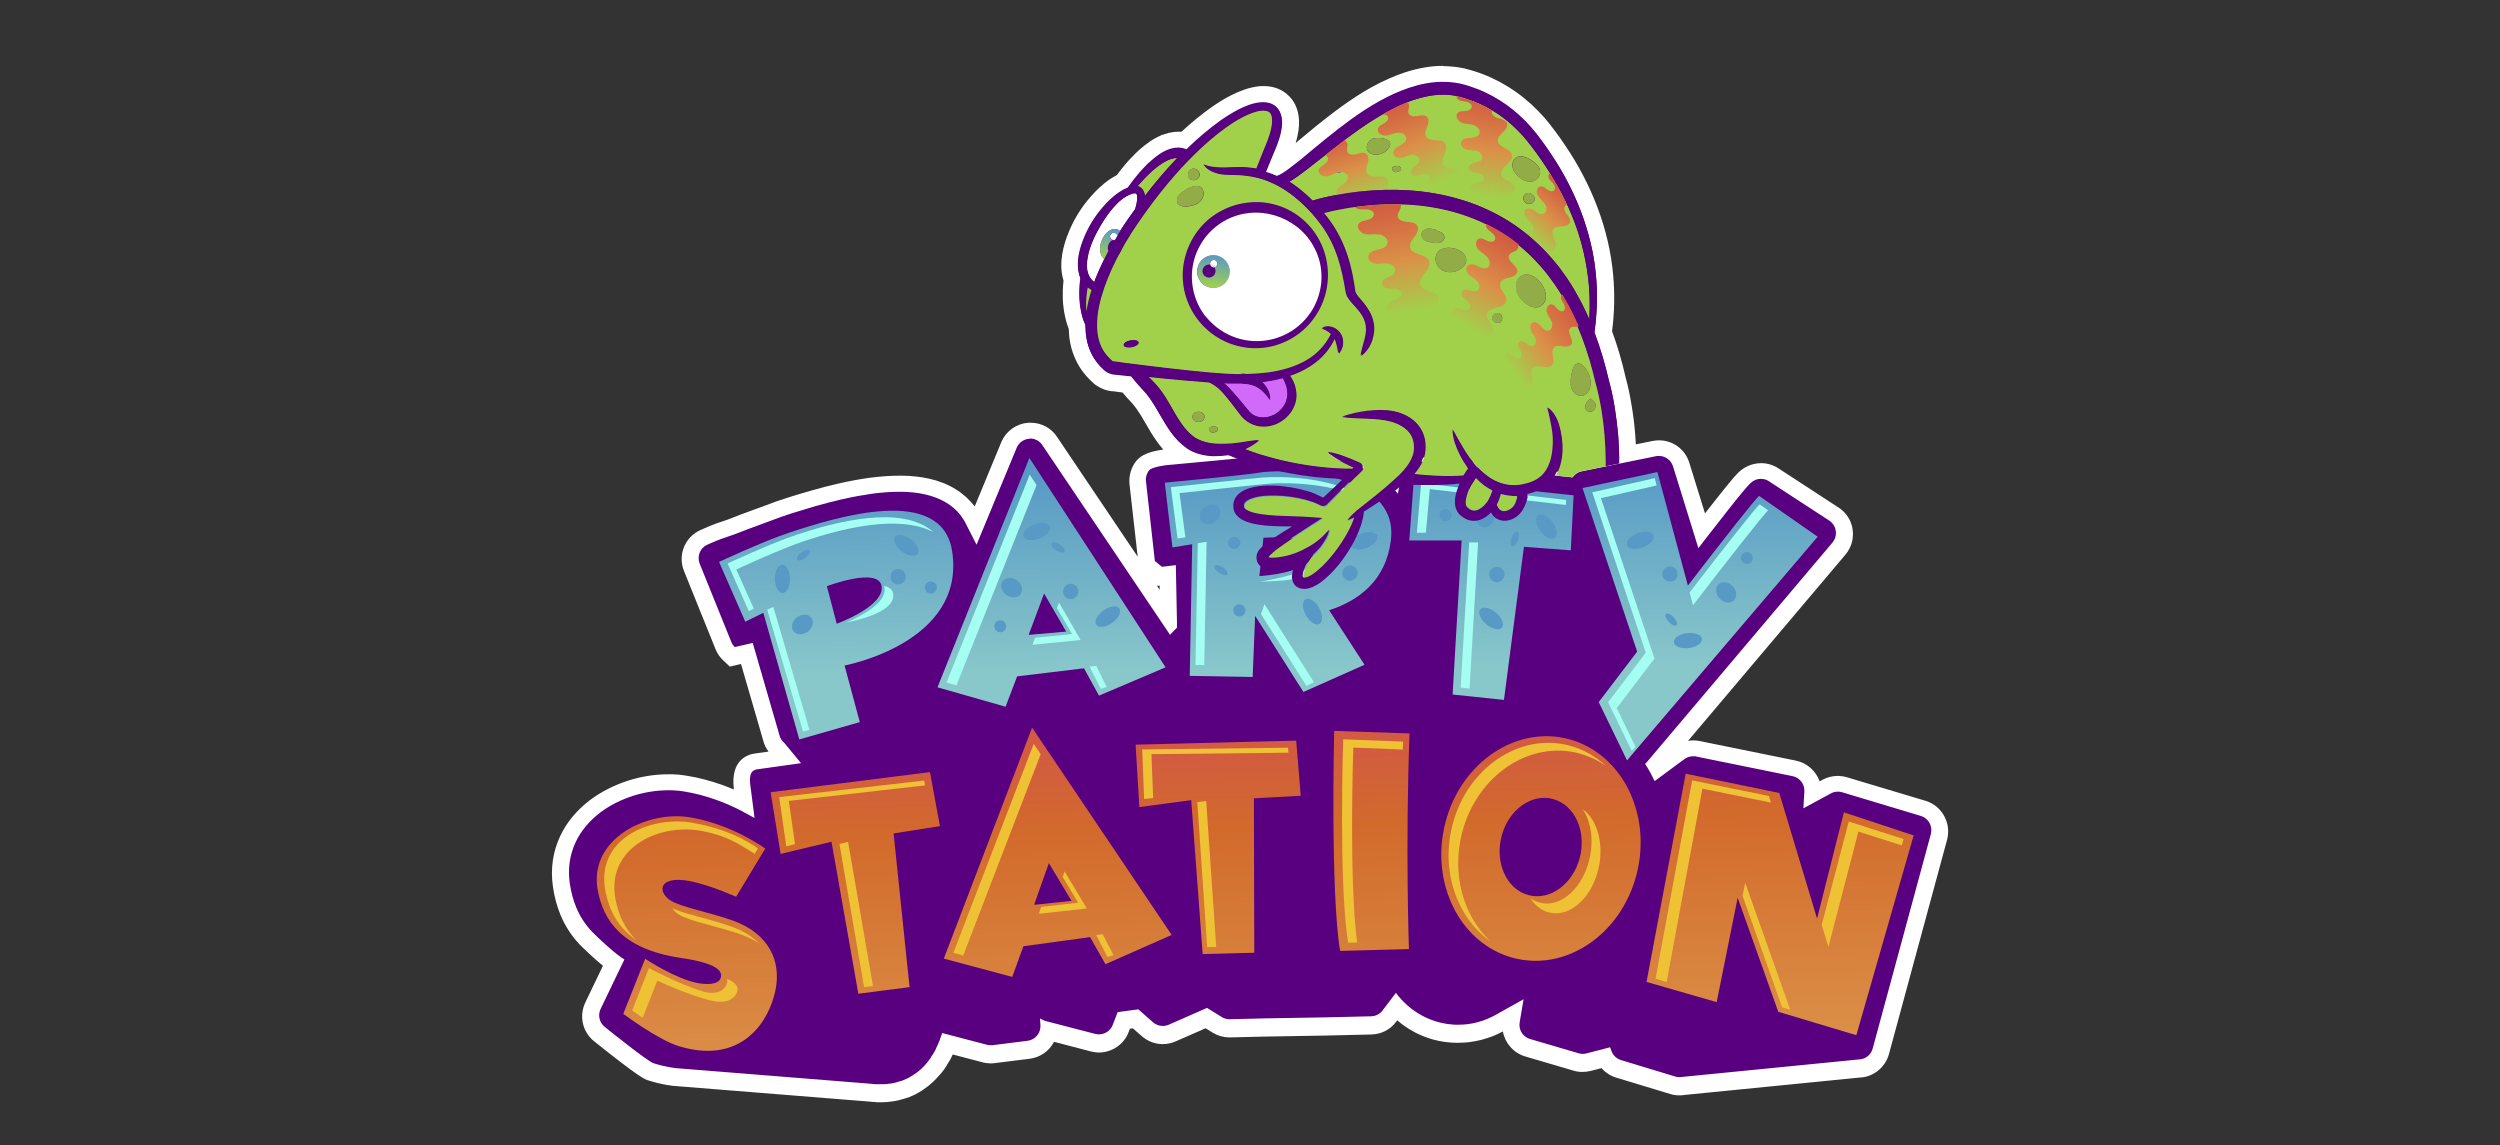 <?xml version="1.0" encoding="UTF-8"?>
<svg id="Capa_2" data-name="Capa 2" xmlns="http://www.w3.org/2000/svg" xmlns:xlink="http://www.w3.org/1999/xlink" viewBox="0 0 204.96 93.89">
  <rect x="0" y="0" width="204.96" height="93.89" fill="#333333" stroke="none"/>
  <defs>
    <linearGradient id="linear-gradient" x1="77.66" y1="83.18" x2="190.7" y2="83.18" gradientTransform="translate(-30.11 -37.2) rotate(.86)" gradientUnits="userSpaceOnUse">
      <stop offset="0" stop-color="#580080"/>
      <stop offset="1" stop-color="#4e005c"/>
    </linearGradient>
    <linearGradient id="linear-gradient-2" x1="41.11" y1="-16.38" x2="41.11" y2="9.09" gradientTransform="translate(62 78.7) rotate(-1.55)" gradientUnits="userSpaceOnUse">
      <stop offset="0" stop-color="#d25b41"/>
      <stop offset=".26" stop-color="#d26a2c"/>
      <stop offset="1" stop-color="#db9048"/>
    </linearGradient>
    <linearGradient id="linear-gradient-3" x1="75.43" y1="4.2" x2="75.43" y2="20.46" gradientTransform="translate(29.27 35.57) rotate(-.64)" gradientUnits="userSpaceOnUse">
      <stop offset="0" stop-color="#589ac5"/>
      <stop offset="1" stop-color="#89c8ca"/>
    </linearGradient>
    <linearGradient id="linear-gradient-4" x1="39.16" y1="4.2" x2="39.16" y2="20.46" xlink:href="#linear-gradient-3"/>
    <linearGradient id="linear-gradient-5" x1="56.71" y1="4.2" x2="56.71" y2="20.46" xlink:href="#linear-gradient-3"/>
    <linearGradient id="linear-gradient-6" x1="92.92" y1="4.2" x2="92.92" y2="20.46" xlink:href="#linear-gradient-3"/>
    <linearGradient id="linear-gradient-7" x1="110.04" y1="4.2" x2="110.04" y2="20.46" xlink:href="#linear-gradient-3"/>
    <clipPath id="clippath">
      <path d="m86.31,48.83l.66-44.15,52.2.78s-.15,32.28-.57,32.01c0,0-2.77-.1-2.86-.08l-6.08,1.24c-.31.06-.58.24-.76.5l-1.39-.15s-.54,1.11-2.23,1.56c0,0-.15,1.19-.88,1.76-.92.72-1.45,2.02-2.45,1.82,0,0-3.08-.34-6.41.76-3.23,1.07-7.74,4.23-7.92,4.33-.36.2-21.31-.39-21.31-.39Z" fill="none"/>
    </clipPath>
    <linearGradient id="linear-gradient-8" x1="99.62" y1="20.92" x2="99.34" y2="23.59" gradientUnits="userSpaceOnUse">
      <stop offset="0" stop-color="#589ac5"/>
      <stop offset="1" stop-color="#a1d14b"/>
    </linearGradient>
    <linearGradient id="linear-gradient-9" x1="91.1" y1="18.74" x2="90.84" y2="21.27" xlink:href="#linear-gradient-8"/>
    <clipPath id="clippath-1">
      <path d="m107.28,13.8c.7-.54,1.39-1.09,2.07-1.63,1.37-1.08,2.77-2.1,4.26-2.93.74-.42,1.51-.78,2.3-1.04.79-.26,1.61-.42,2.41-.42.4,0,.8.04,1.19.13.1.02.19.04.29.07l.3.09c.2.06.4.13.59.2.39.14.77.32,1.14.51.37.19.73.41,1.07.65.34.24.67.5.99.78.31.28.61.58.9.89.28.31.54.64.81.99.26.34.52.69.76,1.05.98,1.42,1.84,2.93,2.49,4.52.66,1.59,1.1,3.27,1.32,4.98.15,1.18.18,2.37.12,3.57-.38-.87-.81-1.72-1.3-2.54-.34-.58-.74-1.14-1.14-1.69-.42-.54-.86-1.06-1.34-1.55-.96-.97-2.04-1.83-3.22-2.52-1.18-.69-2.45-1.23-3.76-1.6-1.31-.37-2.66-.6-4.01-.69-1.35-.09-2.71-.06-4.05.09-.67.07-1.34.17-2,.3-.33.06-.66.14-.99.21-.29.07-.58.14-.88.24-.16-.16-.33-.32-.5-.47-.19-.17-.39-.32-.58-.49-.2-.15-.41-.3-.62-.45-.07-.04-.14-.08-.21-.13.18-.1.35-.21.51-.32.38-.26.73-.53,1.08-.8Z" fill="none"/>
    </clipPath>
    <linearGradient id="linear-gradient-10" x1="122.32" y1="8.28" x2="121.13" y2="16" gradientUnits="userSpaceOnUse">
      <stop offset="0" stop-color="#d25b41"/>
      <stop offset=".52" stop-color="#db9048"/>
      <stop offset="1" stop-color="#db9048" stop-opacity="0"/>
    </linearGradient>
    <linearGradient id="linear-gradient-11" x1="128.63" y1="16.02" x2="125.45" y2="19.54" xlink:href="#linear-gradient-10"/>
    <linearGradient id="linear-gradient-12" x1="114.81" y1="8.35" x2="117.36" y2="15.21" xlink:href="#linear-gradient-10"/>
    <linearGradient id="linear-gradient-13" x1="110.12" y1="11.09" x2="111.82" y2="16.42" xlink:href="#linear-gradient-10"/>
    <clipPath id="clippath-2">
      <path d="m129.47,48.59c-1.23,2.65-2.97,5.06-5.08,7.09l-.4.38-.41.37c-.27.25-.55.47-.83.69-.57.43-1.17.82-1.81,1.14-1.27.64-2.67,1-4.07.98-1.4-.02-2.78-.44-3.93-1.22-1.15-.77-2.05-1.91-2.5-3.2-.22-.65-.35-1.33-.35-2.02,0-.69.11-1.39.31-2.04.21-.65.54-1.26.98-1.78.44-.52.98-.95,1.58-1.27.6-.32,1.27-.52,1.95-.58.34-.03.68-.03,1.02,0l.25.03.25.05c.17.04.34.08.51.13.67.2,1.31.49,1.86.9.55.4,1,.92,1.31,1.52.3.6.45,1.28.45,1.96,0,.64-.23,1.32-.59,1.89-.36.57-.87,1.03-1.48,1.29-.48.21-1.01.29-1.55.27-.27-.07-.55-.15-.8-.25-.28-.11-.54-.25-.78-.42-.48-.33-.86-.79-1.03-1.3-.17-.51-.11-1.07.19-1.49.14-.22.35-.4.59-.54.06-.04.12-.07.18-.1.06-.03.13-.06.19-.08.13-.05.26-.08.39-.1.26-.03.52,0,.76.12.24.11.45.3.62.52.35.45.54,1.04.57,1.73.36-.59.35-1.42-.03-2.08-.19-.33-.47-.61-.82-.81-.35-.19-.76-.29-1.16-.26-.4.02-.77.16-1.11.33-.34.18-.65.43-.89.75-.24.32-.4.71-.46,1.11-.05.4-.01.81.11,1.18.24.75.76,1.36,1.37,1.78.3.21.63.38.96.52.34.14.67.23,1.02.32.69.16,1.43.21,2.16.08.73-.12,1.42-.44,2-.87.59-.43,1.07-.96,1.48-1.53.41-.57.74-1.18,1.03-1.8.57-1.25.95-2.55,1.24-3.87.28-1.32.47-2.65.57-3.99.05-.67.07-1.34.07-2.02,0-.52-.02-1.03-.06-1.55.28-.06.54-.15.81-.26.37-.16.71-.38.99-.67.28-.29.5-.63.66-.99.16-.36.25-.73.31-1.1.11-.75.05-1.49-.1-2.2-.08-.35-.17-.71-.33-1.04-.08-.16-.18-.32-.29-.47-.11-.15-.25-.28-.41-.37.1.36.16.68.23,1.01.07.33.14.65.18.98.08.66.07,1.33-.06,1.95-.12.62-.37,1.21-.79,1.62-.21.2-.45.37-.72.49-.13.06-.3.11-.44.16-.15.04-.31.08-.46.11-.62.12-1.24.07-1.83-.14-.29-.1-.58-.25-.84-.42-.27-.17-.52-.38-.76-.6-.47-.45-.9-.98-1.26-1.55-.18-.29-.35-.58-.52-.88-.17-.3-.34-.6-.5-.91,0,.36.08.71.17,1.05.11.34.24.67.41.99.2.39.43.78.69,1.15-.06.08-.12.16-.18.25-.07.1-.14.21-.2.32-.74.07-1.5.06-2.25.02-.46-.02-.92-.06-1.38-.1l-.48-.05c.16-.19.32-.39.45-.6.21-.32.37-.69.45-1.1.02-.1.03-.21.04-.3,0-.1.01-.19,0-.29,0-.2-.02-.4-.06-.6-.08-.4-.26-.8-.52-1.12-.26-.32-.58-.58-.93-.76-.17-.09-.35-.17-.53-.24-.19-.07-.37-.11-.56-.15-.37-.07-.74-.09-1.1-.09-.36,0-.71.02-1.06.07-.7.09-1.38.24-2.04.47.7.1,1.39.1,2.07.13.67.02,1.34.08,1.94.25.07.02.15.05.22.07.07.02.14.06.21.08.07.03.14.07.21.1.07.03.13.07.2.11.26.15.48.33.65.55.17.21.28.46.35.73.03.14.05.28.05.42,0,.07,0,.15,0,.22,0,.08-.01.14-.02.21-.09.53-.44,1.09-.86,1.57-.22.24-.44.46-.7.69-.25.23-.5.45-.76.67-.52.44-1.05.87-1.59,1.29-.26.2-.53.4-.78.62h-.04s0,.03-.01.04c-.25.22-.49.46-.71.74.2-.07.39-.16.58-.25-.14.43-.33.86-.56,1.27-.32.58-.69,1.14-1.1,1.66-.41.52-.86,1.02-1.35,1.43-.24.2-.5.39-.75.5-.12.06-.24.09-.32.09-.06,0-.08,0-.1-.02,0,0,0-.02,0-.05,0-.06,0-.14.02-.22.03-.18.11-.37.19-.57.09-.19.19-.39.3-.57.04-.07.09-.15.14-.22.33-.25.62-.55.86-.87.31-.41.57-.86.67-1.36-.34.37-.67.71-1.04.99-.37.28-.78.5-1.18.7-.4.2-.83.36-1.26.46-.22.05-.44.1-.66.12-.11.01-.22.02-.33.03h-.17s-.09,0-.13,0c-.09,0-.17-.02-.22-.04-.03-.01-.05-.02-.06-.03,0-.02.03-.07.07-.12.05-.06.11-.12.2-.19l.07-.05s.02-.02.02-.04c0-.02.02-.02.03-.03l.14-.11c.18-.14.37-.29.57-.42.78-.55,1.6-1.07,2.42-1.61h0s.97-.62.97-.62l-1.15-.08c-.9-.06-1.76-.06-2.61-.12-.43-.03-.85-.06-1.26-.12-.4-.06-.81-.15-1.11-.31-.15-.08-.25-.17-.28-.24-.03-.05-.04-.21,0-.29.03-.09.11-.19.24-.28.13-.09.3-.16.48-.22.36-.11.77-.17,1.18-.19.41-.02.83-.02,1.25.02.83.07,1.67.22,2.45.49.19.07.38.15.56.24l.07.03h.02s.04.03.07.04c.05.02.1.03.15.03.1,0,.21-.03.3-.1.01,0,.02-.02.03-.03h.01s.01-.02.01-.02l.03-.03.23-.23.92-.93c.31-.31.61-.62.93-.92l.47-.45.23-.23h.01s0-.02,0-.02h.01s.02-.03.02-.04c.06-.08.08-.19.06-.28-.02-.09-.08-.17-.16-.22l-.03-.02h0s0,0,0,0h-.02s-.15-.08-.15-.08c-.4-.18-.81-.33-1.22-.49-.2-.08-.41-.14-.62-.2-.21-.06-.43-.11-.66-.13.16.17.34.31.52.43.18.13.37.24.57.33.34.17.68.34,1.02.5h0s-.1.1-.1.1c-1.69,0-3.39-.19-5.06-.53-.84-.17-1.67-.39-2.48-.64-.45-.14-.89-.3-1.33-.46.42-.2.82-.44,1.18-.73-.58.05-1.13.16-1.67.23-.19.03-.37.04-.56.06,0,0,0,0,0,0h0c-.34.03-.67.04-1.01.03-.52-.01-1.04-.1-1.49-.27-.22-.09-.43-.2-.62-.33-.18-.13-.37-.31-.54-.49-.34-.37-.63-.81-.91-1.27-.28-.47-.54-.96-.85-1.45-.31-.49-.66-.98-1.11-1.41-.1-.1-.2-.2-.3-.3,1.04.11,2.08.21,3.12.3.62.05,1.23.1,1.85.15.16.07.31.16.46.26.19.13.38.28.53.44.16.17.32.36.48.55.31.38.62.78.92,1.18l.23.3s.1.12.15.17c.05.05.1.11.16.16.22.2.49.35.78.45.58.19,1.2.14,1.74-.08.54-.22,1.01-.61,1.32-1.11.15-.25.27-.53.33-.82.06-.29.06-.59,0-.88-.02-.14-.06-.28-.1-.42-.05-.13-.1-.27-.17-.39-.06-.12-.13-.24-.21-.35.57-.19,1.12-.44,1.63-.77.5-.31.95-.7,1.33-1.16.28-.34.51-.71.7-1.11.01.02.03.04.04.07.02.04.04.09.06.13.03.1.07.19.09.3.04.1.05.22.08.34.03.12.04.24.08.38.04-.05.08-.11.12-.17.04-.06.07-.12.1-.18.05-.13.1-.26.11-.4.02-.14,0-.28-.01-.43-.02-.07-.04-.14-.06-.22-.02-.07-.07-.14-.1-.21-.16-.27-.42-.47-.7-.55-.14-.04-.29-.06-.43-.04-.14.02-.29.06-.39.17.14.02.24.08.34.14.1.05.19.12.27.18.05.04.1.08.14.13-.44.91-1.15,1.68-2.03,2.17-.47.27-.97.48-1.5.64-.52.16-1.06.27-1.61.35-.58.08-1.16.12-1.74.13-.15-.03-.31-.04-.46-.03v.04c-.37,0-.74,0-1.11-.03-1.11-.06-2.23-.18-3.35-.29-1.12-.12-2.24-.25-3.36-.39l-1.68-.21-.84-.11h-.1s-.03-.02-.05-.02c-.03,0-.06-.02-.09-.03-.01,0-.03-.02-.04-.03-.02-.01-.02-.01-.05-.04l-.13-.13c-.36-.34-.64-.76-.82-1.22-.18-.46-.25-.98-.26-1.5,0-.52.05-1.05.16-1.58.11-.53.26-1.05.44-1.57.36-1.04.83-2.04,1.36-3.01.27-.49.55-.97.85-1.44.15-.23.3-.47.46-.7l.48-.69c1.29-1.83,2.71-3.57,4.3-5.13.8-.78,1.64-1.51,2.53-2.15.45-.32.91-.61,1.39-.86.48-.24.98-.45,1.46-.51.12-.01.23-.02.34,0,.11.01.2.04.28.07.15.07.25.21.31.41.05.2.05.45.02.7-.03.25-.09.51-.17.77-.08.26-.17.51-.27.77-.05.13-.11.26-.16.39l-.16.39-.51,1.29c-.5-.09-1.01-.13-1.52-.12-.51,0-.99.06-1.45.03-.23,0-.46-.03-.69-.06-.23-.04-.46-.09-.69-.2.12.23.35.4.58.52.23.12.49.2.74.24.25.04.52.05.76.06.25,0,.49.01.73.02.95.05,1.87.24,2.72.63.85.37,1.63.91,2.34,1.54.71.63,1.35,1.35,1.89,2.12.54.78.96,1.63,1.25,2.53.29.9.49,1.84.64,2.8,0,.01,0,.04.01.06l.02.07s.03.09.04.13c.02.04.04.08.05.11.02.04.04.07.06.1.08.13.17.24.25.34.17.2.34.37.49.55.31.35.55.72.67,1.13.06.2.08.42.08.64,0,.22-.05.44-.1.66-.11.44-.26.89-.35,1.41.43-.31.72-.75.9-1.25.08-.25.14-.52.16-.79.02-.27,0-.55-.07-.82-.12-.55-.42-1.02-.74-1.42-.16-.2-.32-.39-.47-.57-.15-.18-.25-.35-.26-.46-.07-.49-.15-.98-.25-1.47-.1-.49-.23-.98-.39-1.46-.32-.96-.77-1.89-1.35-2.72-.18-.26-.38-.51-.58-.76.08-.02.16-.04.24-.06.31-.08.62-.15.94-.21.63-.13,1.26-.23,1.9-.3,1.28-.15,2.56-.2,3.84-.12,2.55.15,5.08.81,7.28,2.09,1.1.63,2.1,1.43,3,2.33.44.46.86.93,1.25,1.44.38.51.75,1.03,1.08,1.58,1.33,2.19,2.21,4.65,2.8,7.18v.02s.01.02.01.02c.1.32.18.69.26,1.04.08.36.15.72.21,1.08.12.72.21,1.45.27,2.18.12,1.46.14,2.93.02,4.4-.23,2.92-.93,5.81-2.17,8.46Z" fill="none"/>
    </clipPath>
    <linearGradient id="linear-gradient-14" x1="113.84" y1="16.7" x2="115.32" y2="25.66" xlink:href="#linear-gradient-10"/>
    <linearGradient id="linear-gradient-15" x1="123.81" y1="19.64" x2="119.95" y2="26.67" xlink:href="#linear-gradient-10"/>
    <linearGradient id="linear-gradient-16" x1="129.36" y1="25.96" x2="123.74" y2="30.1" xlink:href="#linear-gradient-10"/>
  </defs>
  <g>
    <path d="m71.89,89.65l-.28-.02-.2-.02-16.09-1.29c-.19-.02-.36-.05-.53-.08-.24-.04-.48-.09-.73-.15-.24-.06-.49-.13-.74-.21-.4-.13-1.81-1.17-4.2-3.08-.69-.54-.92-1.49-.55-2.29l1.71-3.55c-.81-.62-1.89-1.64-2.26-2.03-.61-.64-1.1-1.39-1.44-2.21-.27-.65-.46-1.36-.57-2.15-.19-1.32,0-2.59.54-3.75.48-1.02,1.23-1.92,2.21-2.67.85-.65,1.87-1.17,2.97-1.51.99-.31,2.05-.48,3.05-.48h.48c.11.02.21.03.31.04.1,0,.2.02.31.03.1.01.2.03.3.04.92.15,1.85.4,2.77.72.69.25,1.38.54,2.05.88l-.17-1.3c-.15-1.3.25-2.02,1.19-2.13l2.32-.32-.52-.63c-.3-.26-.51-.61-.6-.99l-2-6.89-1.19.28-.27-.25c-.2-.19-.36-.42-.46-.68l-2.59-6.41c-.39-.96.05-2.04,1-2.46l.7-.3c.28-.12.64-.24.99-.36.28-.09.55-.18.77-.28.45-.19,1.2-.46,1.83-.69.32-.12.61-.22.8-.3.74-.28,1.38-.51,1.91-.67.5-.16,1.17-.36,1.9-.57.82-.23,1.56-.42,2.28-.59.89-.2,1.72-.35,2.49-.46.83-.11,1.62-.17,2.33-.17h.2c.76.01,1.45.09,2.07.23.74.17,1.4.42,1.97.77.67.41,1.21.94,1.62,1.58l.12.2.31.61,2.72-6.58c.29-.66.9-1.09,1.6-1.14h.14c.67,0,1.26.33,1.61.86l9.74,14.47-.07-3.48-.68.08-1.03-.84-.76-6.82c-.06-.5.1-1.02.42-1.42.4-.49,1.55-.64,2.03-.68,0,0,1.26-.11,1.29-.12-.03-.02-.07-.04-.1-.06-.28-.19-.54-.41-.82-.69-.51-.52-.9-1.1-1.17-1.55-.17-.28-.33-.56-.49-.83-.12-.21-.24-.41-.36-.61-.21-.34-.5-.78-.83-1.13-.32-.34-.61-.68-.88-1l-1.16-.13c-.06,0-.17-.02-.26-.05-.14-.03-.3-.09-.45-.17-.07-.04-.15-.08-.22-.14-.06-.04-.15-.12-.2-.16l-.16-.15c-.54-.5-.97-1.13-1.24-1.82-.24-.61-.37-1.31-.38-2.06v-.03c-.06-.14-.12-.28-.17-.43-.13-.4-.21-.82-.27-1.25-.05-.41-.07-.83-.06-1.24.01-.36.03-.67.07-.97-.27-.78-.2-1.51-.13-2,.1-.58.28-1.16.55-1.78.24-.56.53-1.08.85-1.57.33-.5.71-.96,1.12-1.38.42-.42.89-.85,1.5-1.18.08-.04.16-.08.25-.12.25-.33.49-.67.77-.98l.08-.1c.06-.07.12-.14.18-.21l.27-.28c.16-.18.35-.36.55-.54.46-.4.95-.8,1.59-1.07l.15-.05c.13-.04.25-.09.39-.12l.25-.05c.09-.02.18-.02.28-.02h.13c.1,0,.2,0,.3.02.05,0,.09.01.13.02.88-.84,1.73-1.54,2.59-2.15.55-.38,1.06-.7,1.58-.96.57-.28,1.2-.55,1.96-.65.13-.01.25-.02.37-.02.1,0,.19,0,.29.02.29.04.54.11.77.22.27.13.53.34.71.6.16.22.27.47.35.74.09.4.11.79.05,1.24-.04.32-.11.63-.22,1-.1.31-.2.61-.32.9-.04.1-.17.4-.17.4l-.35.86s.01,0,.02,0c.03-.02.06-.04.09-.05.15-.09.31-.21.47-.32.33-.24.66-.5.99-.77.28-.23.56-.46.84-.7.39-.33.79-.66,1.2-.99,1.36-1.09,2.84-2.23,4.47-3.14.91-.51,1.77-.89,2.62-1.17,1.02-.34,2.01-.51,2.94-.51.58,0,1.1.06,1.61.17l.39.1.34.1c.25.08.48.16.7.25.4.15.81.34,1.33.62.41.22.83.49,1.25.78.39.29.77.59,1.13.92.35.32.69.67,1.01,1.04.32.36.61.74.88,1.11.27.37.53.74.79,1.12,1.05,1.57,1.91,3.22,2.54,4.89.33.87.6,1.76.81,2.65.22.92.37,1.85.45,2.75.14,1.51.1,3.07-.11,4.62.45,1.21.84,2.52,1.15,3.89.1.36.19.73.27,1.11s.15.77.22,1.16c.12.76.22,1.54.28,2.32.04.51.07,1.03.08,1.56l2.18-.45c.13-.03.26-.04.39-.04.85.01,1.57.55,1.82,1.34l1.69,5.44c.58-.75,1.1-1.42,1.54-1.97.55-.69.98-1.23,1.29-1.6.56-.67.81-.95,1.23-1.15.26-.12.53-.18.81-.18.39,0,.74.11,1.04.31l4.94,3.22c.67.44.99,1.23.82,2.01-.07.3-.21.59-.43.85l-15,17.75c.06.09.11.19.17.29l1.7-1.26c.31-.26.75-.43,1.2-.43.15,0,.26.02.38.04l7.91,1.62c.93.19,1.58,1.04,1.52,1.99v.12s1.14-.62,1.14-.62c.28-.15.59-.23.91-.23.22,0,.4.03.58.09l6.44,1.93c.96.31,1.52,1.3,1.28,2.27l-4.78,17.61c-.17.72-.77,1.28-1.52,1.42l-14.71,1.46c-.06.01-.17.02-.28.02-.21,0-.38-.03-.55-.08l-4.45-1.35c-.47-.14-.87-.47-1.11-.9l-1.35.35c-.15.04-.32.06-.48.06-.2,0-.37-.03-.54-.08l-3.98-1.17c-.93-.27-1.51-1.2-1.34-2.15l.08-.46-.96.54c-.27.15-.56.29-.84.41-.29.12-.59.22-.89.29-.31.08-.62.14-.93.18-.28.03-.55.05-.83.05h-.13c-.14,0-.28-.01-.42-.02-.14-.01-.28-.03-.42-.05s-.28-.05-.42-.08c-.14-.03-.29-.06-.42-.1-1-.28-1.92-.77-2.71-1.46-.18-.16-.35-.32-.52-.5l-.57.75c-.35.47-.89.75-1.48.76l-3.87.09-4.82.08-2.89.07c-.42,0-.76-.11-1.06-.29l-.87-.55-2.81,1.23c-.24.11-.5.16-.76.16-.49,0-.92-.18-1.27-.48l-.96-.85-.98.13-.25.66c-.28.74-1,1.23-1.78,1.23-.19,0-.35-.02-.5-.07l-3.63-.94c-.15.8-.8,1.43-1.64,1.54l-2.88.36c-.08,0-.16.01-.23.01-.21,0-.38-.03-.55-.08l-2.96-.78-.13.32-.68-.17.64.26c-.08.17-.12.26-.16.35l-.24.44-.19.29-.14.21-.09.12-.63-.32.55.42-.15.18c-.07.08-.15.17-.23.26,0,0-.23.22-.27.26-.04.04-.24.21-.24.21l-.1.07c-.06.05-.16.12-.27.2l-.13.09c-.16.1-.31.19-.48.27-.1.05-.15.07-.2.09-.05.03-.17.08-.29.13l-.24.08c-.17.05-.29.09-.41.12-.02,0-.08.02-.15.04-.05.01-.28.05-.28.05-.15.03-.32.04-.48.06h-.1c-.14.02-.28.02-.41.02h-.26Z" fill="url(#linear-gradient)"/>
    <path d="m118.3,6.78h.04c.48,0,.95.05,1.42.15.12.03.24.06.35.09l.33.1c.22.07.44.15.65.23.43.16.85.37,1.26.58.4.22.79.47,1.17.73.37.27.73.56,1.07.87.34.31.66.64.96.98.3.34.58.71.84,1.06.27.36.52.72.77,1.1,1,1.48,1.84,3.08,2.47,4.75.32.84.58,1.7.79,2.57.21.87.35,1.76.43,2.65.14,1.55.09,3.11-.13,4.64.49,1.29.88,2.62,1.19,3.96.11.38.19.74.27,1.1.08.37.15.75.21,1.13.12.75.21,1.51.28,2.27.06.78.09,1.57.09,2.35l3-.61c.08-.02.16-.02.24-.02h.02c.51,0,.98.34,1.14.85l2.08,6.71c.2-.27.41-.53.6-.78.67-.87,1.26-1.62,1.75-2.24.54-.68.97-1.22,1.28-1.59.56-.67.72-.83.99-.96.16-.08.34-.11.51-.11,0,0,.01,0,.02,0,.23,0,.45.07.64.2l4.94,3.22c.41.27.63.77.52,1.28-.04.2-.15.39-.28.55l-15.16,17.93s-.04.04-.05.06l-.13.13c.18.27.35.56.5.84.1.19.19.37.28.57l2.37-1.75c.22-.19.5-.29.79-.29,0,0,.01,0,.02,0,.07,0,.15,0,.22.02l7.91,1.61c.59.12,1.01.66.97,1.26l-.08,1.38,2.25-1.22c.18-.1.38-.15.58-.15h.02c.12,0,.24.02.35.06l6.45,1.94c.6.19.95.82.81,1.44l-4.77,17.59c-.11.47-.49.83-.97.91l-14.66,1.45c-.07.01-.14.02-.21.02,0,0-.01,0-.02,0-.11,0-.23-.02-.33-.05l-4.45-1.35c-.36-.11-.65-.38-.78-.73l-.12-.32-1.93.5c-.1.03-.2.04-.31.04h-.02c-.11,0-.22-.02-.32-.05l-3.98-1.17c-.59-.17-.96-.76-.85-1.37l.32-1.89-2.23,1.25c-.25.14-.5.26-.76.37-.26.11-.53.2-.8.27-.28.07-.56.12-.84.16-.24.03-.49.04-.74.04-.03,0-.06,0-.09,0h-.03c-.13,0-.25,0-.38-.02-.13-.01-.26-.02-.38-.04-.13-.02-.26-.04-.38-.07-.13-.03-.25-.06-.38-.09-.9-.25-1.73-.69-2.45-1.31-.37-.32-.71-.68-1.01-1.08l-1.09,1.44c-.22.3-.57.47-.94.48l-3.87.09-4.82.08-2.9.07s-.02,0-.02,0-.02,0-.02,0c-.22,0-.44-.07-.63-.18l-1.19-.74-3.14,1.37c-.16.07-.32.1-.49.1,0,0-.01,0-.02,0-.28,0-.56-.11-.78-.3l-1.2-1.06-1.7.23-.4,1.04c-.18.48-.64.78-1.13.78,0,0-.01,0-.02,0-.1,0-.2-.02-.3-.04l-4.05-1.05c-.07-.02-.14-.04-.2-.08l-.27-.13.04.53c.05.65-.42,1.22-1.06,1.3l-2.88.36c-.05,0-.1,0-.15,0h-.02c-.11,0-.22-.02-.33-.05l-3.62-.95s-.02.09-.04.13v.02s-.02.03-.02.03v.02s-.02.03-.02.03c-.03.09-.06.18-.09.27,0,.02-.01.04-.02.05,0,.03-.02.05-.03.08v.02s-.02.03-.02.03c-.01.03-.02.06-.04.1-.01.03-.03.06-.04.09v.02s-.02.02-.02.02c-.01.03-.02.05-.03.08,0,.02-.02.04-.03.06-.04.08-.07.16-.11.24,0,0,0,0,0,0,0,0,0,0,0,.01,0,0,0,.01,0,.01-.05.09-.1.18-.15.27,0,.01-.01.02-.02.04,0,.01-.01.02-.02.03-.01.02-.03.05-.05.07v.02s-.06.07-.08.11c-.02.03-.03.05-.05.08h0s-.05.08-.07.12c-.02.02-.03.05-.05.07-.03.04-.06.08-.09.12l-.02.03h-.01s-.03.05-.04.07c-.01.01-.02.03-.03.04-.02.03-.05.06-.08.09-.08.09-.15.17-.22.25-.03.04-.07.07-.11.11h-.01s-.02.03-.02.03c-.03.03-.07.07-.1.1-.04.03-.07.06-.11.09h0s-.06.05-.09.08c-.03.02-.05.04-.08.06-.08.06-.17.13-.27.19h-.01s-.07.06-.1.08c-.14.09-.27.16-.41.24-.01,0-.03.01-.04.02-.03.02-.07.03-.1.04-.08.04-.18.08-.29.13-.03.01-.06.02-.1.03-.04.01-.08.03-.12.04h-.03c-.11.04-.22.07-.32.1-.04.01-.08.02-.13.03-.05.01-.09.02-.14.03h-.04s-.04.02-.07.02c-.14.02-.28.04-.43.05-.02,0-.05,0-.07,0h-.02c-.13,0-.25.01-.37.01-.02,0-.05,0-.07,0h-.02s-.1,0-.14,0c-.05,0-.1,0-.15,0-.05,0-.1,0-.15-.01-.05,0-.1-.01-.15-.02l-16.1-1.29h0c-.16-.02-.31-.04-.47-.07-.22-.04-.45-.09-.68-.14-.23-.06-.46-.12-.69-.2-.48-.15-3.91-2.91-3.98-2.97-.44-.35-.58-.95-.35-1.45l1.96-4.08c-.66-.37-2.17-1.77-2.65-2.27-.55-.58-.99-1.25-1.3-2-.25-.6-.42-1.25-.53-1.98-.17-1.19,0-2.32.48-3.36.43-.92,1.11-1.73,2-2.42.79-.6,1.74-1.08,2.76-1.4.93-.29,1.91-.44,2.84-.44.04,0,.08,0,.13,0h.03c.1,0,.19,0,.29.01.1,0,.19.01.29.02.09,0,.19.02.28.03.09.01.19.03.28.04.88.14,1.77.38,2.64.69.7.25,1.4.56,2.08.91.06.03.11.06.16.09,0,0,.02.01.03.02,0,0,0,0,0,0,0,0,0,0,0,0l.86.46-.34-2.64c-.08-.66-.08-1.27.58-1.35l3.57-.5-1.35-1.64c-.21-.17-.36-.4-.42-.66l-2.19-7.56-1.47.34c-.13-.12-.23-.27-.29-.43l-2.59-6.41c-.24-.61.04-1.3.64-1.56.05-.02.3-.13.7-.3.51-.22,1.25-.43,1.75-.63.68-.28,2.04-.76,2.61-.98.72-.27,1.35-.5,1.87-.66.5-.16,1.16-.36,1.88-.57.8-.23,1.54-.42,2.25-.58.86-.2,1.68-.34,2.42-.45.8-.11,1.56-.16,2.24-.16.06,0,.13,0,.19,0,0,0,.01,0,.01,0,.7.01,1.34.08,1.91.21.66.15,1.26.38,1.76.69.58.35,1.05.81,1.39,1.36.03.05.06.09.08.13.01.02.02.04.03.05,0,0,0,0,0,0,0,0,0,0,0,0l.97,1.9,3.3-7.97c.18-.41.57-.68,1.01-.72.03,0,.06,0,.09,0,0,0,.01,0,.02,0,.4,0,.78.21,1,.55l10.46,15.54.58-.59-.1-5.12-1.14.14c-.23-.19-.35-.29-.58-.48l-.73-6.54c-.04-.32.06-.65.27-.9.21-.25,1.22-.4,1.55-.43.1,0,.56-.05,1.2-.11.66-.06,1.52-.14,2.39-.22.8-.08,1.49-.14,2.07-.2-.26-.1-.53-.21-.79-.32-.22.03-.44.05-.66.05-.07,0-.13,0-.2,0-.53,0-1.08-.06-1.61-.23-.3-.1-.6-.23-.87-.42-.27-.19-.5-.39-.72-.61-.43-.44-.77-.94-1.07-1.43-.3-.49-.57-.98-.85-1.44-.28-.46-.58-.89-.92-1.25-.37-.39-.7-.78-1.02-1.18l-.49-.05-.84-.09h-.1s-.11-.03-.16-.04c-.11-.03-.21-.06-.31-.11-.05-.03-.1-.05-.14-.08-.04-.03-.09-.07-.12-.09l-.17-.16c-.46-.43-.83-.97-1.06-1.56-.23-.59-.32-1.21-.33-1.82,0-.06,0-.11,0-.17-.08-.16-.15-.33-.21-.51-.11-.36-.19-.74-.24-1.11-.04-.38-.06-.76-.05-1.14.01-.35.03-.69.09-1.06,0-.02-.02-.03-.02-.05-.23-.59-.21-1.21-.13-1.77.1-.57.28-1.1.5-1.61.22-.51.48-1,.79-1.46.31-.46.66-.89,1.04-1.29.39-.39.81-.77,1.33-1.05.12-.06.24-.12.37-.17.27-.37.54-.74.84-1.09.08-.1.16-.2.25-.29l.26-.28c.17-.19.36-.37.56-.54.4-.34.81-.68,1.35-.9.14-.05.27-.1.42-.13l.23-.04c.07-.01.16,0,.24-.01.02,0,.03,0,.05,0,.07,0,.13,0,.2.02.04,0,.08,0,.13.02l.13.04c.05.01.11.04.16.06.05-.05.11-.11.16-.16.82-.79,1.7-1.54,2.64-2.21.47-.33.97-.64,1.49-.91.53-.26,1.08-.5,1.73-.57.09-.01.19-.02.28-.02.07,0,.15,0,.22.01.17.02.36.06.53.15.18.09.34.22.46.38.12.16.19.34.24.51.08.35.07.67.03.98-.04.31-.11.6-.2.88-.09.28-.19.56-.3.83-.06.14-.11.26-.17.39l-.16.39-.48,1.17c.27.08.54.17.79.28.06.02.11.05.17.07.14-.05.29-.13.44-.22.17-.1.34-.22.51-.35.34-.25.68-.52,1.02-.79.67-.55,1.34-1.13,2.03-1.68,1.38-1.11,2.8-2.2,4.38-3.08.79-.44,1.62-.83,2.5-1.12.87-.28,1.78-.47,2.72-.47m0-1.39c-1,0-2.06.18-3.16.54-.9.3-1.79.7-2.74,1.22-1.68.94-3.19,2.1-4.57,3.21-.41.33-.81.66-1.21,1-.14.12-.29.24-.43.36.12-.39.19-.73.24-1.07.07-.55.05-1.02-.06-1.48-.1-.39-.25-.71-.46-1-.26-.35-.59-.63-.98-.82-.28-.14-.61-.24-.97-.28-.15-.02-.27-.02-.39-.02-.15,0-.29,0-.43.02-.89.11-1.6.42-2.19.71-.56.28-1.1.61-1.68,1.02-.82.58-1.61,1.23-2.44,1.99-.06,0-.13,0-.19,0h-.14c-.14,0-.28.02-.4.04l-.22.04h-.03s-.03.01-.03.01c-.16.04-.32.09-.47.14l-.09.03h-.04s-.04.03-.04.03c-.74.31-1.28.75-1.73,1.13l-.09.08c-.19.17-.4.37-.6.59l-.24.25c-.08.08-.15.17-.22.25l-.07.08c-.25.29-.48.59-.69.88-.04.02-.08.04-.12.07-.69.37-1.22.86-1.65,1.29-.45.47-.86.96-1.21,1.49-.35.52-.66,1.09-.91,1.68-.29.67-.48,1.3-.59,1.92-.09.57-.16,1.36.1,2.21-.03.27-.05.55-.06.86-.01.46,0,.9.06,1.34.06.49.16.94.29,1.37.05.14.09.26.14.39.02.8.16,1.54.43,2.2.3.78.79,1.49,1.41,2.07l.17.16c.09.09.21.18.28.22.09.06.19.12.29.17.19.1.4.18.63.23.09.02.24.05.33.06h.11s.76.1.76.1c.22.27.47.55.73.82.29.31.55.7.75,1.02.11.18.23.39.35.59.16.28.33.56.5.85.25.4.58.91,1.01,1.4-1.08.14-1.81.44-2.19.9-.44.54-.65,1.25-.58,1.94l.67,5.94-6.61-9.82c-.46-.71-1.26-1.15-2.13-1.16h-.02c-.1,0-.17,0-.23,0-.95.08-1.78.67-2.17,1.54l-2.2,5.32c-.43-.56-.96-1.04-1.58-1.42-.63-.39-1.37-.68-2.18-.86-.67-.15-1.4-.23-2.2-.24h-.22c-.74,0-1.56.06-2.42.17-.79.11-1.64.26-2.55.47-.73.17-1.49.36-2.32.6-.74.21-1.41.42-1.92.58-.55.17-1.2.4-1.95.69-.19.07-.46.17-.77.28-.66.24-1.4.51-1.88.71-.21.09-.46.17-.73.26-.35.12-.72.24-1.04.38-.4.17-.66.29-.71.31-1.29.57-1.89,2.04-1.37,3.35l2.59,6.42c.14.35.36.67.63.92l.54.51.73-.17.19-.04,1.82,6.27c.08.33.23.64.44.91l-1.08.15c-.61.07-2.05.51-1.77,2.89v.07c-.31-.14-.63-.26-.96-.38-.96-.34-1.93-.6-2.89-.75-.11-.02-.22-.03-.33-.05-.11-.01-.22-.03-.34-.04-.11,0-.22-.02-.34-.02-.11,0-.22,0-.33-.01h-.18c-1.07,0-2.2.17-3.26.51-1.17.37-2.27.93-3.18,1.62-1.07.82-1.89,1.8-2.42,2.93-.61,1.29-.81,2.69-.6,4.15.12.85.33,1.61.62,2.32.38.91.91,1.73,1.58,2.43.25.26,1.1,1.08,1.9,1.74l-1.46,3.04c-.51,1.12-.2,2.4.74,3.15,3.72,2.98,4.14,3.11,4.42,3.2.26.08.53.16.78.22.26.06.52.12.77.16.18.03.36.06.54.08h.03s.03,0,.03,0l16.09,1.29.14.02h.18s.19.03.19.03h.18s.12,0,.12,0c.14,0,.29,0,.45-.02h.11c.19-.02.37-.05.54-.07l.11-.02c.07-.01.14-.03.21-.04.06-.01.13-.03.2-.05.13-.03.25-.07.38-.11.06-.02.11-.04.16-.05.05-.02.11-.04.16-.05.13-.05.25-.1.35-.15.05-.02.1-.04.15-.07h.02s.06-.04.06-.04c.15-.08.33-.18.5-.29.05-.03.11-.07.16-.11.1-.07.21-.15.3-.22.04-.03.09-.06.13-.1.04-.03.08-.07.12-.11.05-.04.09-.07.13-.11.06-.05.11-.1.16-.15.06-.05.1-.1.15-.15.09-.09.17-.18.26-.29.04-.05.08-.09.12-.13l.07-.08.04-.05c.06-.08.1-.13.14-.18.02-.03.05-.07.08-.11l.07-.11s.05-.07.07-.11c.03-.05.06-.1.09-.15.01-.01.04-.06.06-.1v-.02s.03-.03.03-.03l.03-.04c.06-.1.12-.21.18-.32h0s.03-.07.03-.07c.03-.06.07-.14.11-.22l2.4.63c.18.06.42.09.66.1h0c.14,0,.25,0,.36-.02l2.88-.36c.89-.11,1.62-.65,2-1.39l3.02.79c.19.05.41.08.63.09h0c1.11,0,2.09-.67,2.47-1.68l.1-.27.25-.03.73.64c.47.41,1.06.64,1.68.65h0c.4,0,.75-.07,1.08-.22l2.47-1.08.56.35c.4.25.87.39,1.34.4h.02s.07,0,.07,0l2.91-.07,4.81-.08,3.88-.09c.8-.02,1.54-.39,2.02-1.03l.1-.13c.87.75,1.87,1.28,2.96,1.58.15.04.31.08.47.11.15.03.31.06.47.08.15.02.31.04.47.05.15.01.31.02.46.02h.15c.3,0,.61-.02.9-.05.34-.04.68-.11,1.02-.19.33-.09.66-.2.98-.32.26-.11.52-.23.78-.37.17.95.86,1.76,1.83,2.05l3.98,1.17c.23.07.46.1.69.1h0c.26,0,.48-.03.69-.08l.89-.23c.32.36.73.63,1.19.77l4.45,1.35c.23.07.47.11.72.11h0c.16,0,.29,0,.42-.03l14.62-1.45h.05s.05-.01.05-.01c1.02-.18,1.84-.95,2.09-1.96l4.76-17.55c.33-1.35-.44-2.71-1.72-3.13l-6.48-1.94c-.22-.07-.47-.11-.73-.12h0c-.47,0-.9.11-1.28.31l-.25.14c-.3-.84-1.02-1.51-1.94-1.7l-7.91-1.61c-.16-.03-.32-.05-.48-.05h0c-.16,0-.31.01-.46.04l12.88-15.24c.3-.35.49-.74.58-1.15.23-1.07-.21-2.15-1.12-2.74l-4.94-3.22c-.41-.27-.89-.41-1.38-.42h0c-.42,0-.8.09-1.14.25-.58.27-.92.66-1.47,1.33-.31.38-.75.92-1.3,1.62-.22.28-.46.59-.72.92l-1.29-4.16c-.33-1.08-1.32-1.82-2.45-1.83h0c-.21,0-.38.02-.55.05l-1.38.28c-.01-.26-.03-.52-.05-.77-.06-.81-.16-1.61-.29-2.38-.06-.39-.14-.79-.22-1.19-.07-.33-.16-.72-.28-1.16-.3-1.32-.67-2.59-1.11-3.77.2-1.55.23-3.1.09-4.61-.08-.92-.23-1.88-.46-2.84-.22-.93-.5-1.85-.84-2.74-.65-1.72-1.53-3.42-2.62-5.03-.26-.39-.53-.77-.81-1.15-.34-.46-.63-.83-.91-1.15-.36-.4-.71-.76-1.07-1.09-.39-.35-.79-.68-1.2-.97-.46-.33-.89-.59-1.32-.83-.55-.29-1-.5-1.43-.66-.23-.09-.47-.17-.71-.25l-.37-.11c-.1-.03-.2-.05-.3-.08l-.1-.03c-.59-.13-1.17-.19-1.76-.2h-.04Zm-23.47,42.63l.21-.02v.35s-.22-.34-.22-.34h.02Z" fill="#fff"/>
  </g>
  <g>
    <g>
      <g>
        <path d="m71.77,89.02l-.31-.03-16.09-1.29c-.17-.02-.33-.04-.49-.07-.23-.04-.46-.09-.69-.15-.23-.06-.47-.12-.7-.2-.42-.13-2.69-1.91-4-2.96-.54-.43-.71-1.11-.44-1.69l1.9-3.94c-.73-.47-2.1-1.75-2.55-2.22-.57-.59-1.02-1.28-1.34-2.05-.25-.61-.43-1.27-.54-2.02-.18-1.22,0-2.38.5-3.46.45-.95,1.14-1.78,2.05-2.48.8-.61,1.77-1.11,2.81-1.43.94-.3,1.94-.45,2.89-.45,0,0,.35,0,.45.01l.29.02.29.03c.1.01.19.03.29.04.88.15,1.78.38,2.67.7.71.25,1.42.56,2.1.92l.77.41-.3-2.31c-.06-.5-.17-1.43.73-1.54l3.26-.45-1.16-1.4c-.21-.17-.38-.43-.46-.73l-2.14-7.39-1.4.33-.07-.06c-.15-.14-.26-.31-.34-.49l-2.59-6.41c-.28-.7.04-1.48.73-1.78l.7-.3c.27-.12.62-.23.95-.35.29-.1.57-.19.8-.29.46-.19,1.23-.47,1.85-.7l.76-.28c.73-.28,1.36-.5,1.88-.66.5-.16,1.16-.36,1.89-.57.81-.23,1.54-.42,2.25-.58.87-.2,1.69-.35,2.44-.45.81-.11,1.57-.16,2.25-.16h.2c.72.01,1.37.08,1.96.22.68.15,1.29.39,1.81.71.6.37,1.09.84,1.45,1.41.02.04.05.08.07.12h0l.03.05.02.02v.02s.81,1.57.81,1.57l3.15-7.62c.21-.47.65-.78,1.16-.82h.11c.48,0,.91.24,1.16.62l10.34,15.36.38-.39-.09-4.86-1.03.12-.69-.57-.74-6.61c-.04-.37.07-.74.31-1.03.3-.36,1.65-.49,1.67-.49l1.58-.14,2.01-.19c1-.09,1.84-.18,2.48-.24,1.04-.11,1.32-.15,1.4-.17.13-.02.28-.05.46-.06.16-.02.34-.03.53-.04.2-.01.41-.02.62-.02h.37s.32,0,.32,0c.74.01,1.86.07,3.09.27,1.25.2,2.36.51,3.31.92,1.09.47,1.95,1.08,2.58,1.8l.28-1.34c.13-.64.7-1.1,1.35-1.1.06,0,.1,0,.15,0l12.55,1.32c.2-.25.48-.42.8-.49l6.08-1.24c.1-.02.19-.03.28-.03.62,0,1.14.4,1.32.98l1.98,6.4.4-.52c.67-.87,1.26-1.62,1.75-2.25.54-.69.97-1.22,1.28-1.59.58-.7.75-.86,1.05-1.01.19-.09.38-.13.59-.13.29,0,.54.08.76.23l4.94,3.22c.49.32.72.89.6,1.46-.05.22-.16.43-.32.62l-15.16,17.93-.09.1c.16.24.3.49.44.74.07.13.13.25.19.38l2.2-1.63c.24-.21.56-.32.89-.32.11,0,.19.01.28.03l7.91,1.61c.67.14,1.15.76,1.11,1.44l-.06,1.07,1.97-1.07c.2-.11.43-.17.66-.17.16,0,.29.02.42.07l6.45,1.93c.69.22,1.09.94.93,1.64l-4.78,17.6c-.13.53-.56.94-1.11,1.04l-14.67,1.45c-.07.01-.15.02-.23.02-.15,0-.28-.02-.4-.06l-4.45-1.35c-.41-.12-.74-.44-.89-.83l-.07-.18-1.78.46c-.11.03-.23.04-.36.04-.14,0-.26-.02-.38-.05l-3.98-1.17c-.67-.2-1.09-.87-.98-1.56l.26-1.54-1.92,1.08c-.25.14-.52.27-.78.38-.27.11-.55.2-.82.27-.28.07-.57.13-.86.16-.25.03-.51.05-.76.05h-.12c-.13,0-.26-.01-.39-.02-.13,0-.26-.03-.39-.04-.13-.02-.26-.04-.39-.07-.13-.03-.26-.06-.39-.09-.93-.26-1.77-.71-2.51-1.35-.32-.28-.62-.59-.89-.93l-.95,1.26c-.26.34-.65.54-1.07.55l-3.87.09-4.82.08-2.9.07c-.3,0-.55-.08-.77-.21l-1.11-.7-3.06,1.34c-.18.08-.37.12-.56.12-.35,0-.67-.13-.91-.35l-1.14-1.01-1.52.2-.36.95c-.2.53-.72.89-1.3.89-.14,0-.26-.02-.37-.05l-4.05-1.05c-.08-.02-.16-.05-.23-.09l.02.23c.06.74-.47,1.39-1.21,1.48l-2.88.36c-.06,0-.13.01-.19.01-.13,0-.26-.02-.38-.06l-3.45-.9-.12.35-.15.38-.21.05.16.07-.15.31c-.07.13-.12.22-.17.31l-.24.05.15.09-.23.04.15.09-.14.2-.15.2-.21-.02.14.11-.12.14c-.07.09-.15.17-.23.25l-.25.24s-.17.15-.21.18l-.09.07c-.08.06-.17.13-.27.19l-.12.08c-.14.09-.28.17-.43.24l-.16.07c-.07.04-.18.08-.29.13l-.22.07c-.15.05-.26.08-.37.11-.04.01-.08.02-.13.04l-.25.05c-.14.02-.29.04-.44.05-.23.01-.35.02-.47.02h-.38Z" fill="#580080"/>
        <path d="m84.44,35.95h.02c.4,0,.78.21,1,.55l10.46,15.54.58-.59-.1-5.12-1.14.14c-.23-.19-.35-.29-.58-.48l-.73-6.54c-.04-.32.06-.65.27-.9.21-.25,1.22-.4,1.55-.43.1,0,.56-.05,1.2-.11.66-.06,1.52-.14,2.39-.22,1-.09,1.84-.18,2.48-.24,1.05-.11,1.33-.15,1.41-.17.13-.02.28-.04.44-.06.16-.02.34-.03.53-.04.19-.01.4-.02.62-.02.12,0,.25,0,.38,0,.1,0,.21,0,.31,0h.01c.72.01,1.83.07,3.05.27,1.24.2,2.34.51,3.27.91,1.2.52,2.12,1.2,2.74,2.04l.35-1.7c.12-.57.62-.97,1.19-.97,0,0,.01,0,.02,0,.04,0,.07,0,.11,0l12.65,1.33c.18-.26.45-.44.76-.5l6.08-1.24c.08-.02.16-.02.24-.02,0,0,.01,0,.02,0,.51,0,.98.34,1.14.85l2.08,6.71c.2-.27.41-.53.6-.78.67-.87,1.26-1.62,1.75-2.24.54-.69.97-1.22,1.28-1.59.56-.67.72-.83.99-.96.16-.08.34-.11.51-.11,0,0,.01,0,.02,0,.23,0,.45.07.64.2l4.94,3.22c.41.27.63.77.52,1.28-.04.2-.15.39-.28.55l-15.16,17.93s-.04.04-.05.06l-.13.13c.18.27.35.55.5.84.1.19.19.38.28.57l2.37-1.75c.22-.19.5-.29.79-.29,0,0,.01,0,.02,0,.07,0,.15,0,.22.02l7.91,1.61c.59.12,1.01.66.97,1.26l-.08,1.38,2.25-1.22c.18-.1.38-.15.58-.15,0,0,.01,0,.02,0,.12,0,.24.02.35.06l6.45,1.94c.6.19.95.82.81,1.44l-4.77,17.59c-.11.47-.49.83-.97.91l-14.66,1.45c-.07.01-.14.02-.21.02h-.02c-.11,0-.23-.02-.33-.05l-4.45-1.35c-.36-.11-.65-.38-.78-.73l-.12-.32-1.93.5c-.1.03-.2.04-.31.04,0,0-.01,0-.02,0-.11,0-.22-.02-.32-.05l-3.98-1.17c-.59-.17-.96-.76-.85-1.37l.32-1.89-2.23,1.25c-.25.14-.5.26-.76.37-.26.11-.53.2-.8.27-.27.07-.56.13-.84.16-.24.03-.49.04-.74.04-.03,0-.06,0-.09,0h-.03c-.13,0-.25,0-.38-.02-.13-.01-.26-.02-.38-.04-.13-.02-.26-.04-.38-.07-.13-.03-.25-.06-.38-.09-.9-.25-1.73-.69-2.45-1.31-.37-.32-.71-.68-1.01-1.08l-1.09,1.44c-.22.3-.57.47-.94.48l-3.87.09-4.82.08-2.9.07s-.02,0-.03,0h-.01c-.22,0-.44-.07-.63-.19l-1.19-.74-3.14,1.38c-.16.07-.32.1-.49.1,0,0-.01,0-.02,0-.28,0-.56-.11-.78-.3l-1.2-1.06-1.7.23-.4,1.04c-.18.48-.64.78-1.13.78,0,0-.01,0-.02,0-.1,0-.2-.02-.3-.04l-4.05-1.05c-.07-.02-.14-.04-.2-.08l-.27-.13.04.53c.05.65-.42,1.22-1.06,1.3l-2.88.36c-.05,0-.1,0-.15,0h-.02c-.11,0-.22-.02-.33-.05l-3.62-.95s-.02.09-.04.13v.02s-.02.03-.02.03v.02s-.02.03-.02.03c-.03.09-.06.18-.09.27,0,.02-.01.04-.02.05,0,.03-.02.05-.03.08v.02s-.02.03-.02.03c-.01.03-.02.06-.04.1-.01.03-.03.06-.04.09v.02s-.02.02-.02.02c-.01.03-.02.05-.03.08,0,.02-.02.04-.03.06-.04.08-.07.16-.11.24,0,0,0,0,0,0,0,0,0,0,0,.01,0,0,0,0,0,.01-.05.09-.1.18-.15.27,0,.01-.01.02-.02.04,0,.01-.01.02-.02.03-.01.02-.03.05-.05.07v.02s-.06.07-.08.11c-.02.03-.03.05-.05.08h0s-.05.08-.07.12c-.02.02-.03.05-.05.07-.03.04-.06.08-.09.12l-.02.03h-.01s-.03.05-.04.07c-.01.01-.02.03-.03.04-.02.03-.05.06-.08.09-.08.09-.15.17-.22.25-.03.04-.07.07-.11.11h-.01s-.02.03-.02.03c-.03.03-.07.07-.1.1-.04.03-.07.06-.11.09h0s-.06.05-.09.08c-.03.02-.05.04-.08.06-.08.06-.17.13-.27.19h-.01s-.07.06-.1.08c-.14.09-.27.16-.41.24-.01,0-.03.01-.04.02-.03.02-.07.03-.1.04-.08.04-.18.08-.29.13-.03.01-.06.02-.1.03-.04.01-.08.03-.12.04h-.03c-.11.04-.22.07-.32.1-.04.01-.08.02-.13.03-.05.01-.09.02-.14.03h-.04s-.04.02-.07.02c-.14.02-.28.04-.43.05-.02,0-.05,0-.07,0h-.02c-.13,0-.25.01-.36.01-.02,0-.05,0-.07,0h-.02s-.1,0-.14,0c-.05,0-.1,0-.15,0-.05,0-.1,0-.15-.01-.05,0-.1-.01-.15-.02l-16.1-1.29h0c-.16-.02-.31-.04-.47-.07-.22-.04-.45-.09-.68-.14-.23-.06-.46-.12-.69-.2-.48-.15-3.91-2.91-3.98-2.97-.44-.35-.58-.95-.35-1.45l1.96-4.08c-.66-.37-2.17-1.77-2.65-2.27-.55-.58-.99-1.25-1.3-2-.25-.6-.42-1.25-.53-1.98-.17-1.19,0-2.32.48-3.36.43-.92,1.11-1.73,2-2.42.79-.6,1.74-1.08,2.76-1.4.93-.29,1.91-.44,2.84-.44.04,0,.09,0,.13,0h.03c.1,0,.19,0,.29.01.1,0,.19.01.29.02.09,0,.19.02.28.03.09.01.19.03.28.04.88.14,1.77.38,2.64.69.7.25,1.4.56,2.08.91.06.03.11.06.16.09,0,0,.02.01.03.02,0,0,0,0,0,0,0,0,0,0,0,0l.86.46-.34-2.64c-.08-.66-.08-1.27.58-1.35l3.57-.5-1.35-1.64c-.21-.17-.36-.4-.42-.66l-2.19-7.56-1.47.34c-.13-.12-.23-.27-.29-.43l-2.59-6.41c-.24-.61.04-1.3.64-1.56.05-.02.3-.13.7-.3.51-.22,1.25-.43,1.75-.63.68-.28,2.04-.76,2.61-.98.72-.27,1.35-.5,1.87-.66.5-.16,1.16-.36,1.88-.57.8-.23,1.54-.42,2.25-.58.86-.2,1.68-.34,2.42-.45.8-.11,1.56-.16,2.24-.16.06,0,.13,0,.19,0,0,0,.01,0,.01,0,.7.01,1.34.08,1.91.21.66.15,1.26.38,1.76.69.58.35,1.05.81,1.39,1.36.03.05.06.09.08.13.01.02.02.04.03.05,0,0,0,0,0,0,0,0,0,0,0,0l.97,1.9,3.3-7.97c.18-.41.57-.68,1.01-.72.03,0,.07,0,.1,0m0-.34s-.08,0-.13,0c-.57.05-1.07.4-1.3.92l-3.01,7.29-.63-1.23-.05-.09s-.05-.08-.08-.13c-.38-.59-.88-1.09-1.51-1.47-.53-.33-1.16-.57-1.86-.73-.6-.13-1.26-.21-1.98-.22h-.21c-.7,0-1.47.05-2.28.16-.76.1-1.58.25-2.45.45-.72.16-1.46.35-2.26.58-.73.21-1.39.41-1.89.57-.52.16-1.16.39-1.89.67-.19.07-.47.18-.78.29-.61.22-1.38.5-1.84.69-.23.09-.51.19-.79.28-.33.11-.68.23-.96.35-.39.17-.65.28-.7.3-.77.34-1.13,1.22-.82,2l2.59,6.41c.08.21.21.4.38.55l.13.13.18-.04,1.15-.27,2.1,7.24c.07.31.26.6.51.81l.94,1.14-2.96.41c-1.06.13-.93,1.25-.88,1.73l.25,1.98-.27-.15h0s-.04-.03-.04-.03l-.16-.08c-.69-.36-1.41-.67-2.12-.93-.9-.32-1.81-.56-2.7-.71-.1-.02-.2-.03-.29-.04-.1-.01-.2-.02-.29-.03-.1,0-.2-.02-.3-.02-.1,0-.2,0-.3-.01h-.16c-.97,0-1.98.16-2.94.46-1.05.33-2.04.83-2.86,1.46-.94.72-1.65,1.57-2.11,2.54-.52,1.1-.69,2.3-.51,3.55.11.76.29,1.44.55,2.06.33.79.79,1.5,1.37,2.11.44.46,1.69,1.62,2.45,2.16l-1.83,3.8c-.3.66-.12,1.43.45,1.87,1.65,1.32,3.66,2.89,4.09,3.02.24.08.48.14.72.2.23.06.47.11.7.15.16.03.33.05.49.07l16.11,1.29.14.02h.16s.16.02.16.02h.15s.1,0,.1,0c.12,0,.25,0,.38-.01h.1c.16-.02.31-.04.46-.06h.08c.08-.03.13-.04.18-.05.05-.01.1-.03.15-.04.1-.02.21-.06.33-.09l.15-.05s.07-.02.11-.04c.12-.05.22-.09.31-.13.03,0,.07-.03.11-.05h0s.05-.03.05-.03c.14-.07.29-.16.44-.25.04-.03.08-.05.12-.08.11-.08.21-.14.29-.21.02-.01.05-.04.09-.06.04-.03.07-.06.1-.09.03-.02.07-.05.11-.09.04-.04.08-.07.12-.11.06-.06.1-.1.14-.13.08-.08.16-.17.24-.26.02-.02.05-.06.08-.09l.04-.05.04-.06c.06-.07.09-.12.13-.16l.06-.08.07-.11.06-.09s.05-.08.07-.12l.06-.09h0s.02-.04.02-.04c.07-.12.12-.22.17-.32h0s.02-.05.02-.05c.04-.07.08-.15.11-.23l.03-.07.03-.08.06-.14.04-.11.05-.12.02-.06c.02-.07.05-.13.07-.2l3.3.86c.13.04.27.06.41.06h0c.08,0,.15,0,.21-.01l2.88-.36c.82-.1,1.41-.82,1.36-1.63l4.05,1.05c.12.03.25.05.39.05.67,0,1.25-.4,1.48-1l.32-.85,1.34-.18,1.09.96c.28.25.64.38,1.01.39h0c.24,0,.45-.04.65-.13l2.98-1.3,1.03.65c.24.15.52.23.8.24h.05s2.9-.07,2.9-.07l4.82-.08,3.87-.09c.48-.01.92-.24,1.21-.62l.82-1.09c.24.28.5.54.77.78.76.66,1.63,1.12,2.58,1.39.13.04.27.07.4.1.13.03.27.05.4.07.13.02.27.03.4.05.13.01.27.02.4.02h.13c.26,0,.52-.01.78-.05.3-.04.59-.09.88-.17.28-.07.57-.17.85-.28.27-.11.54-.24.8-.39l1.6-.9-.2,1.18c-.13.78.34,1.53,1.1,1.76l3.98,1.17c.14.04.27.06.42.06h0c.16,0,.29-.02.41-.05l1.63-.43v.04c.18.45.56.8,1.02.94l4.45,1.35c.14.04.28.06.43.07h0c.11,0,.2,0,.29-.02l14.63-1.45c.64-.11,1.13-.57,1.27-1.18l4.77-17.58c.19-.8-.26-1.61-1.03-1.86l-6.46-1.94c-.14-.05-.29-.07-.45-.07h0c-.28,0-.54.06-.76.19l-1.7.92.05-.76c.05-.77-.49-1.47-1.24-1.62l-7.91-1.61c-.1-.02-.19-.03-.29-.03h0c-.39,0-.75.13-1.03.37l-2.01,1.49c-.03-.07-.07-.14-.11-.2-.12-.22-.24-.43-.37-.64h0s15.16-17.94,15.16-17.94c.18-.22.31-.45.36-.7.14-.64-.13-1.29-.67-1.64l-4.94-3.22c-.25-.16-.53-.25-.83-.25h0c-.25,0-.47.05-.68.15-.35.16-.55.37-1.11,1.05-.31.37-.74.91-1.28,1.6-.49.62-1.08,1.38-1.75,2.25l-.2.26-1.89-6.08c-.2-.65-.79-1.09-1.46-1.1h0c-.13,0-.23.01-.33.03l-6.08,1.24c-.33.07-.62.23-.84.48l-12.46-1.31s-.09,0-.14,0c-.76,0-1.4.52-1.55,1.24l-.21,1.01c-.62-.64-1.43-1.17-2.41-1.6-.96-.41-2.08-.73-3.35-.93-1.24-.2-2.37-.26-3.1-.27h-.33c-.13,0-.26,0-.38,0-.22,0-.43.01-.63.02-.2.01-.38.03-.54.04-.18.02-.33.04-.47.07-.06.01-.32.05-1.38.16-.64.07-1.48.15-2.48.24-.87.08-1.73.16-2.39.22l-1.2.11c-.15.01-1.45.14-1.79.55-.27.32-.39.75-.35,1.16l.73,6.54.02.14.11.09.29.24.29.24.11.09.15-.02.77-.09.09,4.59-.18.18-10.22-15.19c-.28-.43-.76-.69-1.28-.7h-.02Z" fill="#fff"/>
      </g>
      <g>
        <path d="m84.61,59.67l-7.23,18.92,5.61,1.5.91-2.51,5.47-.75,1.26,2.22,5.43-2.4-11.44-16.99Zm.17,14.51l1.21-3.42,1.86,3.1-3.07.32Zm-8.54-10.89l.82,4.44-3.8.6,1.31,12.6-4.2.54-2.2-12.46-4.17,1-.82-5.06,13.07-1.65Zm30.03-2.55l.37,4.5-3.84.21.03,12.66-4.23.11-.94-12.62-4.25.57-.31-5.12,13.17-.33Zm9.29-.61c-.35,9.18-.05,17.68-.05,17.68l-5.64.15c-.81-4.79-.49-18.04-.49-18.04l6.17.21Zm18.61,11.57c1.28-4.95-1.19-9.91-5.51-11.09-4.33-1.18-8.88,1.88-10.16,6.82-1.28,4.95,1.19,9.91,5.51,11.09,4.33,1.18,8.88-1.88,10.16-6.82Zm-8.88,1.68c-1.77-.48-2.75-2.64-2.19-4.81.56-2.17,2.46-3.55,4.23-3.06,1.77.48,2.75,2.64,2.19,4.81-.56,2.17-2.46,3.55-4.23,3.06Zm12.91-9.95l7.67,1.58,3.1,10.3,2.2-8.71,5.72,1.89-4.7,16.38-6.4-1.92-3.33-9.35-1.72,8.56-5.75-1.66,3.21-17.07Zm-85.31,15.17s2.46,1.65,4.33,2c.6.11,1.69.18,1.87-.44.14-.47-.11-1.16-3.24-1.62-5.06-.74-6.37-3.26-6.82-5.42-.89-4.31,3.99-6.68,7.48-6.12,3.5.56,6.23,2.57,6.23,2.57l-2.39,3.95s-2.02-.91-3.67-1.26c-2.87-.6-2.88,1.09-1.36,1.75,1.32.57,3.84,1.02,5.35,1.7,2.69,1.22,3.46,3.55,2.8,5.92-.78,2.82-3.21,5.55-7.81,4.14-1.72-.52-4.56-2.65-4.56-2.65l1.8-4.53Z" fill="url(#linear-gradient-2)"/>
        <g>
          <path d="m114.03,44.29c.71-5.84-9.09-5.88-10.87-5.53-.87.17-7.67.81-7.67.81l.63,5.31,1.62-.26-.2,10.79,5.16.09.2-5.01,3.96,6.24,5.01-2.23-2.9-4.47c2.4-.78,4.65-2.41,5.06-5.73Zm-6.36,1.09c-.28,1.64-4.42,1.85-4.42,1.85l.33-3.14s4.37-.36,4.08,1.29Z" fill="url(#linear-gradient-3)"/>
          <path d="m78.06,45.19c-.84-5.48-9.43-2.82-13.33-1.53-2.16.71-5.78,2.41-5.78,2.41l2.15,4.9,1.48-.73,2.95,10.38,4.96-1.42-1.25-4.64s9.98-1.85,8.82-9.37Zm-9.46,5.95l-.81-3.08s4.28-1.63,4.49.02c.21,1.65-3.69,3.06-3.69,3.06Z" fill="url(#linear-gradient-4)"/>
          <path d="m84.39,37.55l-7.53,18.8,5.58,1.59.95-2.49,5.48-.66,1.23,2.24,5.46-2.32-11.17-17.17Zm-.06,14.51l1.27-3.4,1.81,3.12-3.08.27Z" fill="url(#linear-gradient-5)"/>
          <polygon points="115.92 39.2 115.54 44.31 119.83 44.31 119.09 56.94 123.3 57.38 124.94 44.83 128.78 45.12 129.01 40.61 115.92 39.2" fill="url(#linear-gradient-6)"/>
          <path d="m144.22,40.66c-.22.11-2.94,3.58-5.84,7.35l-2.5-9.31-6.14,1.31,4.48,13.41c-1.82,2.38-3.15,4.14-3.15,4.14l2.32,4.78,15.63-18.34-4.81-3.35Z" fill="url(#linear-gradient-7)"/>
        </g>
      </g>
      <g>
        <path d="m96.7,40.43s6.65-.74,7.52-.79c1.35-.08,5.39-.07,8.17,1.56-2.63-2.13-7.33-2.17-8.88-2.05-.87.07-7.52.79-7.52.79l.55,4.21.64-.1-.48-3.62Z" fill="#a4fff2"/>
        <path d="m108.89,46.09c.07-.5-.3-.8-.84-.97.1.14.14.31.11.51-.15,1.17-3.52,1.85-4.87,2.05,0,0,5.39.03,5.6-1.59Z" fill="#a4fff2"/>
        <polygon points="103.66 49.53 103.39 50.36 107.11 56.23 107.72 55.93 103.66 49.53" fill="#a4fff2"/>
        <polygon points="98.92 44.42 98.2 44.53 98.01 54.51 98.73 54.52 98.92 44.42" fill="#a4fff2"/>
      </g>
      <g>
        <path d="m72.47,48.03c.02.06.04.12.05.2.16,1.24-2.05,2.34-3.09,2.79,0,0,4-.68,3.8-2.3-.05-.4-.35-.6-.76-.68Z" fill="#a4fff2"/>
        <path d="m60.36,46.69s3.55-1.66,5.66-2.36c2.88-.95,7.63-2.21,10.51-.7-2.59-2.31-8.08-.83-11.22.21-2.12.7-5.66,2.36-5.66,2.36l1.74,3.9.41-.2-1.44-3.22Z" fill="#a4fff2"/>
        <polygon points="63.4 49.75 62.9 49.99 65.84 59.98 66.36 59.83 63.4 49.75" fill="#a4fff2"/>
      </g>
      <g>
        <polygon points="86.82 49.4 86.65 49.85 87.89 51.98 84.86 52.29 84.65 52.86 88.59 52.47 86.82 49.4" fill="#a4fff2"/>
        <polygon points="84.98 39.77 84.42 38.91 77.6 55.96 78.41 56.19 84.98 39.77" fill="#a4fff2"/>
        <polygon points="89.88 54.6 89.33 54.65 90.24 56.47 90.73 56.32 89.88 54.6" fill="#a4fff2"/>
      </g>
      <g>
        <polygon points="87.28 71.44 87.12 71.89 88.39 74.01 85.36 74.35 85.16 74.92 89.1 74.48 87.28 71.44" fill="#eec234"/>
        <polygon points="85.32 61.83 84.75 60.98 78.16 78.12 78.97 78.34 85.32 61.83" fill="#eec234"/>
        <polygon points="90.41 76.6 89.87 76.65 90.8 78.46 91.29 78.3 90.41 76.6" fill="#eec234"/>
      </g>
      <g>
        <polygon points="117.22 40.1 128.38 41.4 128.4 40.99 116.51 39.61 116.16 43.68 116.9 43.67 117.22 40.1" fill="#a4fff2"/>
        <polygon points="121.18 44.47 120.45 44.47 119.75 56.37 120.48 56.45 121.18 44.47" fill="#a4fff2"/>
      </g>
      <g>
        <polygon points="94.4 61.83 105.63 61.71 105.6 61.3 93.64 61.44 93.8 65.51 94.54 65.42 94.4 61.83" fill="#eec234"/>
        <polygon points="98.89 65.67 98.16 65.76 98.97 77.65 99.71 77.64 98.89 65.67" fill="#eec234"/>
      </g>
      <g>
        <polygon points="64.67 65.66 75.84 64.39 75.77 63.99 63.88 65.35 64.46 69.38 65.18 69.21 64.67 65.66" fill="#eec234"/>
        <polygon points="69.53 69.02 68.82 69.19 70.84 80.93 71.57 80.84 69.53 69.02" fill="#eec234"/>
      </g>
      <g>
        <path d="m138.8,49.62c2.83-3.68,5.93-7.64,6.17-7.78l-.7-.49c-.21.1-3.07,3.75-5.75,7.23l.28,1.04Z" fill="#a4fff2"/>
        <path d="m132.55,58.05s1.31-1.72,3.09-4.06l-4.39-13.15,4.57-1.04-.16-.6-5.12,1.16,4.39,13.15c-1.78,2.34-3.09,4.06-3.09,4.06l1.94,4,.3-.35-1.53-3.16Z" fill="#a4fff2"/>
      </g>
      <path d="m115.01,61.45c0-.21.02-.43.02-.65l-4.91-.19s-.39,11.89.41,16.68l.73-.02c-.68-5.26-.31-15.98-.31-15.98l4.05.16Z" fill="#eec234"/>
      <g>
        <polygon points="151.57 67.35 149.35 75.82 149.9 77.63 152.36 68.18 155.91 69.31 156.06 68.79 151.57 67.35" fill="#eec234"/>
        <polygon points="142.86 73.44 146.11 82.59 146.77 82.78 143.08 72.38 142.86 73.44" fill="#eec234"/>
        <polygon points="145.02 65.26 138.73 63.98 135.73 80.24 136.64 80.51 139.57 64.66 145.19 65.8 145.02 65.26" fill="#eec234"/>
      </g>
      <g>
        <path d="m59.6,80.25c.04.13.03.25,0,.36-.18.62-.9,1.01-2.02.66-1.96-.61-4.38-1.9-4.38-1.9l-1.37,3.47s.34.26.86.61l1.2-3.05s2.61,1.22,4.47,1.65c1.17.27,1.89-.14,2.08-.76.09-.3.02-.68-.83-1.04Z" fill="#eec234"/>
        <path d="m60.52,76.19c-1.51-.68-4.03-1.13-5.35-1.7-.01,0-.03-.01-.04-.02.16.26.46.52.87.69,1.32.57,3.84,1.01,5.35,1.7.33.15.63.31.9.49-.45-.45-1.02-.85-1.73-1.17Z" fill="#eec234"/>
        <path d="m56.72,67.44c-3.5-.56-7.96,1.38-7.07,5.7.28,1.34.88,2.82,2.51,3.92-1.02-.99-1.46-2.17-1.68-3.24-.89-4.31,3.6-6.37,7.07-5.69,2.32.45,3.24,1.23,4.32,1.87l.27-.43s-1.92-1.55-5.42-2.12Z" fill="#eec234"/>
      </g>
      <g>
        <path d="m129.77,66.35c.71,1.09.93,2.75.46,4.38-.68,2.4-2.57,3.83-4.22,3.2-.2-.08-.38-.17-.55-.3.33.51.77.9,1.29,1.1,1.65.63,3.54-.8,4.22-3.2.6-2.11.06-4.27-1.2-5.18Z" fill="#eec234"/>
        <path d="m129.52,61.79c.79.21,1.51.56,2.15,1.01-.82-.77-1.82-1.35-2.94-1.66-4.11-1.12-8.43,1.78-9.65,6.48-.98,3.8.36,7.61,3.08,9.52-2.18-2.05-3.17-5.47-2.29-8.88,1.22-4.7,5.54-7.6,9.65-6.48Z" fill="#eec234"/>
      </g>
    </g>
    <g>
      <ellipse cx="65.78" cy="51.19" rx=".91" ry=".74" transform="translate(-17.54 49) rotate(-36.38)" fill="#589ac5"/>
      <ellipse cx="64.14" cy="47.46" rx=".62" ry="1.16" transform="translate(-.48 .66) rotate(-.59)" fill="#589ac5"/>
      <ellipse cx="74.3" cy="44.7" rx=".62" ry="1.16" transform="translate(-5.98 77.47) rotate(-53.23)" fill="#589ac5"/>
      <circle cx="73.63" cy="47.28" r=".63" fill="#589ac5"/>
      <circle cx="76.32" cy="48.16" r=".5" transform="translate(-4.44 7.88) rotate(-5.74)" fill="#589ac5"/>
      <ellipse cx="65.87" cy="45.51" rx=".63" ry=".28" transform="translate(-14.16 47.94) rotate(-36.38)" fill="#589ac5"/>
    </g>
    <g>
      <ellipse cx="82.94" cy="48.19" rx=".74" ry=".91" transform="translate(-2.62 91.55) rotate(-57.04)" fill="#589ac5"/>
      <ellipse cx="84.99" cy="43.57" rx="1.16" ry=".62" transform="translate(-10.01 33.75) rotate(-21.24)" fill="#589ac5"/>
      <ellipse cx="90.82" cy="50.55" rx="1.16" ry=".62" transform="translate(-12.49 61.96) rotate(-35.4)" fill="#589ac5"/>
      <circle cx="87.78" cy="48.49" r=".63" fill="#589ac5"/>
      <circle cx="82.01" cy="51.34" r=".49" transform="translate(-14.28 41.81) rotate(-26.39)" fill="#589ac5"/>
      <ellipse cx="86.75" cy="44.89" rx=".28" ry=".63" transform="translate(1.88 93.25) rotate(-57.04)" fill="#589ac5"/>
    </g>
    <g>
      <ellipse cx="121.8" cy="42.34" rx=".91" ry=".74" transform="translate(43.32 144.66) rotate(-71.68)" fill="#589ac5"/>
      <ellipse cx="126.78" cy="43.16" rx=".62" ry="1.16" transform="translate(-1.24 82.5) rotate(-35.88)" fill="#589ac5"/>
      <ellipse cx="122.24" cy="50.71" rx=".62" ry="1.16" transform="translate(4.88 111.85) rotate(-50.05)" fill="#589ac5"/>
      <circle cx="122.72" cy="47.1" r=".63" fill="#589ac5"/>
      <circle cx="118.51" cy="42.24" r=".5" transform="translate(1.39 88.19) rotate(-41.04)" fill="#589ac5"/>
      <ellipse cx="124.18" cy="44.2" rx=".63" ry=".28" transform="translate(43.19 148.19) rotate(-71.68)" fill="#589ac5"/>
    </g>
    <g>
      <ellipse cx="141.52" cy="48.57" rx=".74" ry=".91" transform="translate(4.43 108.51) rotate(-42.56)" fill="#589ac5"/>
      <ellipse cx="138.38" cy="52.52" rx="1.16" ry=".62" transform="translate(-5.22 16.65) rotate(-6.76)" fill="#589ac5"/>
      <ellipse cx="134.48" cy="44.31" rx="1.16" ry=".62" transform="translate(-6.96 50.95) rotate(-20.93)" fill="#589ac5"/>
      <circle cx="136.91" cy="47.06" r=".63" fill="#589ac5"/>
      <circle cx="143.21" cy="45.75" r=".49" transform="translate(-6.36 30.56) rotate(-11.92)" fill="#589ac5"/>
      <ellipse cx="137.01" cy="50.81" rx=".28" ry=".63" transform="translate(1.73 106.04) rotate(-42.56)" fill="#589ac5"/>
    </g>
    <g>
      <ellipse cx="99.2" cy="42.15" rx=".91" ry=".74" transform="translate(-3.77 74.01) rotate(-40.21)" fill="#589ac5"/>
      <ellipse cx="111.82" cy="44.33" rx="1.16" ry=".62" transform="translate(-8.46 43.52) rotate(-21.24)" fill="#589ac5"/>
      <ellipse cx="107.6" cy="50.13" rx=".62" ry="1.16" transform="translate(-10.81 58.44) rotate(-28.99)" fill="#589ac5"/>
      <circle cx="110.68" cy="46.98" r=".63" fill="#589ac5"/>
      <circle cx="101.19" cy="44.5" r=".5" transform="translate(-5.99 17.45) rotate(-9.57)" fill="#589ac5"/>
      <circle cx="108.93" cy="43.73" r=".5" transform="translate(-5.75 18.72) rotate(-9.57)" fill="#589ac5"/>
      <circle cx="101.61" cy="50.04" r=".5" transform="translate(-6.91 17.59) rotate(-9.57)" fill="#589ac5"/>
      <ellipse cx="100.11" cy="46.75" rx=".28" ry=".63" transform="translate(6.41 105.3) rotate(-57.04)" fill="#589ac5"/>
    </g>
  </g>
  <g>
    <g clip-path="url(#clippath)">
      <g>
        <path d="m130.81,33.17c.04.2-.05.43-.23.53s-.43.06-.55-.11c-.1-.15-.08-.35,0-.51.08-.16.22-.29.35-.41l.04.05c.19.08.35.25.39.45Z" fill="#92ad48"/>
        <path d="m128.86,30.58c.35-1.82,1.73-.04,1.53,1.06-.07.35-.27.72-.62.8-.4.1-.81-.24-.94-.63-.13-.4-.05-.82.03-1.23Z" fill="#92ad48"/>
        <path d="m130.18,22.62c.16,1.18.18,2.37.12,3.57-.38-.87-.81-1.72-1.3-2.54-.34-.58-.74-1.14-1.14-1.69-.42-.54-.86-1.05-1.34-1.54-.96-.97-2.04-1.83-3.22-2.52-1.18-.69-2.45-1.23-3.76-1.6-1.31-.37-2.66-.6-4.01-.69-1.35-.09-2.71-.05-4.05.09-.67.07-1.34.17-2,.3-.33.06-.66.13-.99.21-.29.07-.58.14-.88.24-.16-.16-.33-.32-.5-.48-.19-.17-.39-.32-.58-.49-.2-.15-.41-.3-.62-.45-.07-.04-.14-.08-.21-.13.18-.1.35-.21.51-.32.38-.26.73-.53,1.08-.8.7-.54,1.39-1.09,2.07-1.63,1.37-1.08,2.77-2.1,4.26-2.93.74-.42,1.51-.78,2.3-1.04s1.61-.42,2.41-.42c.4,0,.8.04,1.19.13.1.02.19.04.29.07l.3.09c.2.06.4.13.59.2.39.14.77.32,1.14.51.37.19.72.41,1.07.65.34.24.67.5.99.78.31.28.61.58.9.89.28.31.54.64.81.99.26.34.52.69.76,1.05.98,1.42,1.84,2.93,2.49,4.52.66,1.59,1.1,3.27,1.32,4.98Zm-4.88-7.73c.69.1,1.25-.69.8-1.27-.35-.44-1.32-1.1-1.86-.66-.23.19-.3.53-.22.82.08.29.28.53.51.72.22.19.48.35.77.39Zm.48,1.59c.09-.17.03-.41-.14-.51l-.08-.05c-.13-.12-.35-.13-.5-.02-.15.1-.21.31-.16.48.05.17.21.31.38.34.19.03.4-.06.49-.23Zm-11.54-2.43c.16.16.67-.01.63-.23-.08-.26-.48-.27-.7-.11-.12.08.03.31.07.34Zm-.4-1.89c.55-.76-.7-.94-1.21-.81-.65.17-.84,1.13-.08,1.3.48.11,1.01-.1,1.29-.49Zm-4.22,2.01c.63.04.73-.78.06-.83-.67-.05-.72.77-.08.83h.02Z" fill="#a1d14b"/>
        <path d="m126.33,45.24c1.06-.77.86,1.14.55,1.67-.1.17-.25.31-.44.35-1.2.25-.65-1.63-.11-2.02Z" fill="#589ac5"/>
        <path d="m124.63,22.67c1.16-.82,2.95,1.64,1.66,2.43-.32.2-.74.09-1.07-.11-.4-.24-.72-.61-.88-1.05-.16-.44-.1-1,.28-1.27Z" fill="#92ad48"/>
        <path d="m124.36,40.67s0,.09,0,.13c-.03.15-.07.28-.12.41-.06.14-.14.27-.23.36-.1.1-.21.19-.34.24-.13.06-.26.09-.38.09-.12,0-.22-.04-.31-.1-.12-.08-.21-.23-.28-.43.06-.12.11-.23.16-.35.07-.18.13-.35.18-.53.43.13.87.19,1.32.17Z" fill="#a1d14b"/>
        <path d="m126.1,13.63c.45.57-.11,1.36-.8,1.27-.29-.04-.55-.2-.77-.39-.23-.19-.43-.43-.51-.72-.08-.29-.01-.63.22-.82.54-.44,1.51.22,1.86.66Z" fill="#92ad48"/>
        <path d="m125.64,15.97c.17.09.23.33.14.51-.09.17-.3.26-.49.23-.17-.03-.33-.16-.38-.34-.05-.17.01-.37.16-.48.15-.1.36-.1.5.02l.08.05Z" fill="#92ad48"/>
        <path d="m122.36,40.21c-.06.18-.12.35-.2.51-.06.14-.13.28-.2.38-.07.11-.17.22-.27.32-.2.2-.43.36-.65.41-.21.05-.4.01-.59-.13-.05-.03-.1-.07-.14-.12-.03-.02-.04-.04-.05-.05-.01-.01-.02-.03-.03-.05-.04-.07-.06-.16-.06-.27,0-.23.06-.52.16-.8.11-.28.24-.56.4-.82.08-.13.16-.26.25-.39,0-.01.02-.02.03-.04.22.23.46.45.73.65.2.14.41.27.63.38Z" fill="#a1d14b"/>
        <path d="m122.9,25.68c.27.1.34.52.12.71s-.62.05-.69-.23c-.06-.28.25-.57.52-.5h.04Z" fill="#92ad48"/>
        <path d="m120.21,21.31c0,.2-.09.38-.22.53-.51.55-1.51.69-2.05.06-.19-.22-.29-.53-.24-.82.2-1.25,2.48-.82,2.51.23Z" fill="#92ad48"/>
        <path d="m118.41,19.45c0,.22-.19.4-.4.46s-.44.01-.65-.03c-.19-.04-.38-.07-.55-.17s-.3-.27-.29-.46c0-.26.25-.46.5-.5.25-.04.51.04.75.12l-.03.03c.15.04.3.08.43.17.13.09.23.22.24.38Z" fill="#92ad48"/>
        <path d="m114.87,13.82c.05.22-.47.39-.63.23-.04-.04-.19-.26-.07-.34.22-.16.62-.15.7.11Z" fill="#92ad48"/>
        <path d="m112.63,11.35c.51-.14,1.76.05,1.21.81-.29.39-.82.6-1.29.49-.76-.17-.57-1.13.08-1.3Z" fill="#92ad48"/>
        <path d="m108.36,40.9h0s0,0,0,0Z" fill="#580080"/>
        <path d="m107.62,18.85c.96,1.25,1.38,2.85,1.2,4.38-.17,1.53-.96,2.98-2.15,3.96-.59.49-1.29.86-2.03,1.09-.74.23-1.52.3-2.29.23-.77-.07-1.53-.3-2.22-.67-.69-.37-1.3-.87-1.8-1.47-.5-.6-.88-1.3-1.11-2.05-.23-.75-.31-1.55-.24-2.33.08-.78.31-1.55.68-2.25s.88-1.33,1.49-1.83c.62-.5,1.33-.88,2.09-1.1.76-.23,1.57-.3,2.36-.22.79.09,1.56.33,2.25.72.69.39,1.29.92,1.77,1.54Zm.09,6.34c.33-.62.54-1.31.61-2.01.06-.7-.01-1.41-.23-2.08-.22-.66-.57-1.28-1.02-1.8-.9-1.05-2.21-1.7-3.56-1.84-.68-.07-1.37-.01-2.02.18-.65.19-1.27.51-1.8.94-.53.43-.98.95-1.31,1.55-.33.6-.55,1.26-.63,1.94-.17,1.37.23,2.79,1.1,3.89.43.54.97,1,1.58,1.34.61.34,1.28.55,1.98.64.7.08,1.41.02,2.08-.17s1.31-.52,1.86-.96c.55-.44,1.01-.99,1.35-1.61Z" fill="#580080"/>
        <path d="m109.69,13.34c.67.05.57.86-.06.83h-.02c-.64-.06-.59-.88.08-.83Z" fill="#589ac5"/>
        <path d="m130.81,33.17c-.04-.2-.2-.37-.39-.45l-.04-.05c-.13.12-.27.25-.35.41-.08.16-.1.36,0,.51.11.17.37.22.55.11s.27-.33.23-.53Zm-.42-1.53c.2-1.1-1.18-2.88-1.53-1.06-.08.41-.15.83-.03,1.23.13.39.53.73.94.63.35-.09.56-.45.62-.8Zm-23.43,15.72c-.06,0-.08,0-.1-.02,0,0,0-.02,0-.05,0-.06,0-.14.02-.22.03-.18.11-.37.19-.57.09-.19.19-.39.3-.57.04-.07.09-.15.14-.22.33-.25.62-.55.86-.87.31-.41.57-.86.67-1.36-.34.37-.67.71-1.04.99s-.78.5-1.18.7c-.4.2-.83.36-1.26.46-.22.05-.44.1-.66.12-.11.01-.22.02-.33.03h-.17s-.09,0-.13,0c-.09,0-.17-.02-.22-.04-.03-.01-.05-.02-.06-.03,0-.02.03-.07.07-.12.05-.06.11-.12.2-.19l.07-.05s.02-.02.02-.04c0-.02.02-.02.03-.03l.13-.11c.18-.14.37-.29.57-.42.78-.56,1.6-1.07,2.42-1.61l.97-.62-1.15-.08c-.9-.06-1.76-.06-2.61-.11-.43-.03-.85-.06-1.26-.12-.4-.06-.81-.15-1.11-.31-.15-.08-.25-.17-.28-.24-.03-.05-.04-.21,0-.29.03-.09.11-.19.24-.28.13-.09.3-.16.48-.21.36-.12.77-.17,1.18-.19.41-.02.83-.02,1.25.02.83.07,1.67.22,2.45.49.19.07.38.15.56.24l.07.03h.02s.04.03.07.04c.05.02.1.03.15.03.1,0,.21-.03.29-.1.01,0,.02-.02.03-.03h.01s.01-.03.01-.03l.03-.03.23-.23.92-.93c.31-.31.61-.61.93-.92l.47-.45.23-.23h.01s0-.02,0-.02h.01s.02-.03.02-.04c.06-.08.08-.19.06-.28s-.08-.17-.16-.22l-.03-.02h0s0,0,0,0h-.02s-.15-.08-.15-.08c-.4-.18-.81-.33-1.22-.49-.2-.07-.41-.14-.62-.2-.21-.06-.43-.11-.66-.13.16.17.33.31.52.43.18.13.37.24.57.33.34.17.68.34,1.02.5h0s-.1.1-.1.1c-1.7,0-3.39-.19-5.06-.53-.84-.17-1.67-.39-2.48-.64-.45-.14-.89-.3-1.33-.46.42-.19.82-.43,1.18-.73-.58.05-1.13.16-1.67.23-.19.03-.37.05-.56.06,0,0,0,0,0,0h0c-.34.03-.67.04-1.01.03-.52-.01-1.03-.09-1.49-.27-.22-.09-.44-.2-.62-.33-.18-.13-.37-.31-.54-.49-.34-.37-.63-.81-.91-1.27-.28-.47-.54-.96-.85-1.45-.31-.49-.66-.98-1.11-1.41-.1-.1-.2-.2-.3-.3,1.04.11,2.08.21,3.12.3.62.05,1.23.1,1.85.15.16.07.31.16.46.26.19.13.38.28.53.44.16.17.32.36.48.55.31.38.62.78.92,1.18l.23.3s.1.12.15.17c.05.05.1.11.16.15.22.2.49.35.78.45.58.19,1.2.14,1.74-.08.54-.22,1.01-.61,1.32-1.11.15-.25.27-.53.33-.82.06-.29.06-.59,0-.88-.02-.15-.06-.28-.1-.42-.05-.13-.1-.27-.17-.39-.06-.12-.13-.24-.21-.35.57-.19,1.12-.44,1.63-.77.5-.31.95-.7,1.33-1.16.28-.34.52-.71.7-1.11.01.02.03.04.04.07.02.04.04.09.06.13.03.09.07.19.09.3.04.1.05.22.08.34.03.12.04.24.08.38.04-.05.08-.11.12-.17s.07-.12.1-.18c.05-.13.1-.26.11-.4.02-.14,0-.28-.01-.43-.02-.07-.04-.14-.06-.22-.02-.07-.07-.14-.1-.2-.16-.27-.42-.47-.7-.55-.14-.04-.29-.06-.43-.04-.14.02-.29.06-.39.17.14.02.24.08.34.14.1.05.19.12.27.18.05.04.1.08.14.13-.44.91-1.15,1.68-2.03,2.17-.47.27-.97.48-1.5.64-.52.16-1.06.27-1.61.35-.58.08-1.16.12-1.74.13-.15-.03-.31-.04-.46-.03v.04c-.37,0-.74,0-1.12-.03-1.11-.06-2.23-.18-3.35-.29-1.12-.12-2.24-.25-3.36-.39l-1.68-.21-.84-.11h-.1s-.03-.02-.05-.02c-.03,0-.06-.02-.09-.03-.01,0-.03-.02-.04-.03-.02-.01-.02-.01-.05-.04l-.13-.13c-.36-.34-.64-.75-.82-1.22-.18-.46-.25-.98-.26-1.5,0-.52.05-1.05.16-1.58.11-.53.26-1.05.44-1.57.36-1.04.83-2.04,1.36-3.01.27-.49.55-.97.85-1.44.15-.23.3-.47.46-.7l.48-.69c1.29-1.83,2.71-3.57,4.3-5.13.8-.78,1.64-1.51,2.53-2.15.45-.32.91-.61,1.39-.86.48-.24.98-.45,1.47-.51.12-.01.23-.02.34,0,.1.01.2.04.28.07.15.07.25.21.31.41.05.21.05.45.02.7-.03.25-.09.51-.17.77-.08.26-.17.51-.27.76-.05.13-.11.26-.16.39l-.16.39-.51,1.29c-.5-.09-1.01-.13-1.52-.12-.51,0-.99.06-1.44.03-.23,0-.46-.02-.69-.06-.23-.04-.46-.09-.69-.2.12.24.35.4.58.52.24.12.49.2.75.25.25.05.52.05.76.06.25,0,.49.01.73.02.95.05,1.87.24,2.72.63.85.37,1.63.91,2.34,1.54.71.63,1.35,1.35,1.89,2.12.54.78.96,1.63,1.25,2.53.29.9.49,1.84.64,2.8,0,.01,0,.04.01.06l.02.07s.03.09.04.13c.02.04.04.08.05.11.02.04.04.07.06.1.08.13.17.24.25.34.17.2.34.37.49.55.31.35.55.72.67,1.13.06.2.08.42.08.64,0,.22-.05.44-.1.66-.11.44-.26.89-.35,1.41.43-.31.72-.75.9-1.25.08-.25.14-.52.16-.79.02-.27,0-.55-.07-.82-.12-.55-.43-1.02-.74-1.42-.16-.2-.32-.39-.47-.56-.15-.18-.25-.35-.26-.46-.07-.49-.15-.98-.25-1.47-.1-.49-.23-.98-.39-1.46-.32-.96-.77-1.89-1.35-2.72-.18-.26-.38-.51-.58-.76.08-.02.16-.04.24-.06.31-.08.62-.15.94-.21.63-.13,1.26-.23,1.9-.3,1.28-.15,2.56-.2,3.84-.12,2.55.15,5.08.81,7.27,2.09,1.1.63,2.1,1.43,3,2.33.44.45.86.93,1.25,1.44.38.51.75,1.03,1.08,1.58,1.33,2.19,2.21,4.66,2.79,7.18v.02s.01.02.01.02c.1.32.18.69.26,1.04.08.36.15.71.21,1.08.12.72.21,1.45.27,2.18.12,1.46.14,2.93.02,4.4-.23,2.92-.93,5.81-2.17,8.46-1.23,2.65-2.97,5.06-5.08,7.09l-.4.38-.41.37c-.27.25-.55.47-.83.69-.57.43-1.17.82-1.81,1.14-1.27.64-2.67,1.01-4.07.98-1.4-.02-2.78-.44-3.93-1.22-1.15-.77-2.05-1.91-2.5-3.21-.23-.65-.35-1.33-.35-2.02,0-.69.11-1.39.31-2.04.21-.65.54-1.26.98-1.78s.98-.95,1.58-1.27c.6-.32,1.27-.52,1.95-.58.34-.03.68-.03,1.01,0l.25.03.25.05c.17.04.34.08.51.13.67.2,1.31.49,1.86.9.55.4,1,.92,1.31,1.52.3.6.45,1.28.45,1.96,0,.65-.23,1.32-.59,1.89-.36.57-.87,1.03-1.48,1.29-.48.21-1.01.29-1.55.27-.27-.07-.55-.15-.8-.25-.28-.11-.54-.25-.78-.42-.48-.33-.86-.79-1.03-1.3-.17-.51-.11-1.07.19-1.49.14-.22.35-.4.59-.54.06-.04.12-.07.18-.1.06-.03.13-.06.19-.08.13-.05.26-.08.39-.1.26-.03.52,0,.76.12.24.11.45.3.62.52.35.45.54,1.04.57,1.73.36-.59.35-1.42-.03-2.08-.19-.33-.47-.62-.82-.81-.35-.19-.76-.29-1.16-.26-.4.02-.77.16-1.11.33-.33.18-.65.43-.89.75-.24.32-.4.71-.46,1.11-.05.4-.01.81.11,1.18.24.75.76,1.36,1.37,1.78.3.21.63.38.96.52.34.14.67.23,1.02.32.69.16,1.43.21,2.16.08.73-.13,1.42-.44,2-.87.59-.43,1.07-.96,1.48-1.53.41-.57.74-1.18,1.03-1.8.57-1.25.95-2.55,1.24-3.87.28-1.32.47-2.65.57-3.99.05-.67.08-1.34.07-2.02,0-.52-.02-1.03-.06-1.55.28-.06.54-.15.81-.26.37-.16.71-.38.99-.67.28-.29.5-.63.66-.99.16-.35.25-.73.31-1.1.11-.74.05-1.48-.1-2.2-.08-.35-.17-.71-.34-1.04-.08-.16-.18-.32-.29-.47-.11-.15-.25-.28-.41-.37.1.36.16.68.23,1.01.07.33.14.65.18.98.08.66.07,1.32-.06,1.95-.12.62-.38,1.21-.79,1.62-.21.2-.45.37-.72.48-.13.06-.3.11-.44.16-.15.04-.3.09-.46.11-.62.12-1.24.07-1.83-.14-.29-.1-.58-.25-.84-.42-.27-.17-.52-.38-.76-.6-.48-.45-.9-.98-1.26-1.55-.18-.29-.35-.58-.52-.88-.17-.3-.34-.6-.5-.91,0,.36.08.71.18,1.06.11.34.24.67.41.99.2.39.43.78.69,1.15-.06.08-.12.16-.18.25-.07.11-.14.21-.2.32-.74.07-1.5.06-2.25.02-.46-.02-.92-.06-1.38-.1l-.48-.05c.16-.19.32-.39.45-.6.21-.32.37-.69.45-1.1.02-.1.03-.21.04-.3,0-.1.01-.19.01-.29,0-.2-.02-.4-.06-.6-.08-.4-.26-.8-.52-1.12-.26-.32-.58-.58-.93-.76-.17-.09-.34-.17-.53-.23-.19-.07-.37-.11-.56-.15-.37-.07-.74-.09-1.1-.09-.36,0-.71.03-1.06.07-.7.08-1.38.24-2.04.47.7.1,1.39.1,2.07.13.67.03,1.34.08,1.94.25.07.02.15.05.22.07.07.02.14.06.21.08.07.03.14.07.21.1.07.04.13.07.2.11.26.15.48.33.65.55.17.21.28.46.35.73.03.14.05.28.05.43,0,.07,0,.15,0,.22,0,.08-.01.14-.02.21-.09.53-.44,1.09-.86,1.57-.22.24-.44.46-.7.69-.25.23-.5.45-.76.67-.52.44-1.05.87-1.59,1.29-.26.2-.53.4-.78.62h-.04s0,.03-.01.04c-.25.22-.49.46-.71.74.2-.07.39-.16.58-.25-.14.43-.33.86-.56,1.27-.32.58-.69,1.14-1.1,1.66-.41.52-.86,1.02-1.35,1.43-.24.2-.5.39-.75.5-.12.06-.24.09-.32.09Zm19.93-.45c.31-.53.51-2.45-.55-1.67-.54.39-1.09,2.27.11,2.02.19-.04.35-.18.44-.35Zm-.59-21.81c1.29-.79-.51-3.25-1.66-2.43-.38.27-.43.83-.28,1.27.16.44.48.81.88,1.05.32.2.75.31,1.07.11Zm-3.27,1.29c.22-.19.15-.61-.12-.71h-.04c-.28-.09-.59.2-.52.48.06.28.47.42.69.23Zm-3.04-4.55c.13-.14.23-.33.22-.53-.03-1.06-2.31-1.48-2.51-.23-.05.29.05.59.24.82.54.63,1.53.49,2.05-.06Zm-1.97-1.93c.21-.06.41-.24.4-.46,0-.16-.11-.29-.24-.38-.13-.09-.28-.13-.43-.17l.03-.03c-.24-.08-.5-.16-.75-.12-.25.04-.5.24-.5.5,0,.19.13.37.29.46s.36.14.55.17c.22.04.44.08.65.03Zm-9.19,3.33c.18-1.53-.24-3.14-1.2-4.38-.48-.62-1.08-1.15-1.77-1.54-.69-.39-1.46-.63-2.25-.72-.79-.08-1.6,0-2.36.22-.76.23-1.47.6-2.09,1.1-.61.5-1.12,1.13-1.49,1.83s-.6,1.47-.68,2.25c-.07.78,0,1.58.24,2.33.23.75.61,1.45,1.11,2.05.5.6,1.11,1.1,1.8,1.47.69.37,1.45.59,2.22.67.77.07,1.56,0,2.29-.23.74-.23,1.43-.6,2.03-1.09,1.19-.97,1.98-2.42,2.15-3.96Zm-9.6,12.16c.16.16.67-.01.63-.23-.08-.26-.48-.27-.7-.11-.12.08.03.31.07.34Zm-1-.81c.63.04.73-.78.06-.83-.67-.05-.72.77-.08.83,0,0,0,0,.01,0Zm.05-17.97c.27-.2.45-.55.39-.88-.18-.94-1.3-.31-1.74.01-.14.11-.28.23-.36.38-.08.16-.11.35-.03.51.14.27.49.31.79.29.34-.03.68-.11.95-.31Zm.03-2.11c.08-.17.04-.39-.09-.53-.13-.14-.34-.19-.51-.14h.04c-.32.08-.46.53-.25.78.21.25.68.18.81-.11Zm-5.51,13.96c.33-.07.58-.24.55-.4s-.32-.22-.66-.16-.58.24-.55.39c.03.15.32.22.66.16Z" fill="#a1d14b"/>
        <path d="m105.55,32.07c.05.43-.06.85-.29,1.2-.22.35-.57.64-.96.8-.39.16-.83.2-1.22.08-.19-.06-.38-.15-.53-.29-.04-.03-.08-.07-.11-.11-.04-.04-.06-.06-.1-.12l-.24-.29c-.32-.39-.64-.78-.99-1.17-.17-.19-.35-.38-.54-.57-.07-.07-.15-.13-.22-.19.12,0,.23.01.35.01.39,0,.78,0,1.18,0v.04c.21,0,.42,0,.63.06.21.05.41.13.61.24.2.11.37.26.54.43.17.17.32.36.47.59.03-.27-.04-.55-.16-.8-.12-.25-.29-.47-.49-.67.22-.03.44-.06.66-.09.35-.06.7-.14,1.05-.23.2.35.34.71.37,1.08Z" fill="#d16af9"/>
        <path d="m99.85,35.16c.05.22-.47.39-.63.23-.04-.04-.19-.26-.07-.34.22-.16.62-.15.7.11Z" fill="#92ad48"/>
        <path d="m99.54,21.31c.17.02.29.17.27.34-.01.14-.12.24-.24.27-.08-.12-.21-.2-.36-.23-.01-.04-.01-.07,0-.11.02-.17.17-.29.34-.27Z" fill="#fff"/>
        <path d="m98.28,33.76c.66.05.57.86-.06.83,0,0,0,0-.01,0-.65-.06-.59-.88.08-.83Z" fill="#92ad48"/>
        <path d="m99.57,21.92c.07.1.1.22.09.35-.03.29-.29.51-.59.48s-.5-.29-.47-.59.29-.51.59-.47c0,0,.02,0,.03,0,.03.12.13.22.26.23.03,0,.06,0,.09,0Z" fill="#580080"/>
        <path d="m99.21,21.69c.15.02.28.11.36.23-.03,0-.06,0-.09,0-.13-.01-.24-.11-.26-.23Z" fill="#fff"/>
        <path d="m99.82,21.65c.02-.17-.11-.32-.27-.34s-.32.11-.34.27c0,.04,0,.07,0,.11,0,0-.02,0-.03,0-.29-.03-.55.18-.59.47s.18.56.47.59.56-.18.59-.48c.01-.13-.02-.25-.09-.35.13-.03.23-.13.24-.27Zm-1.66.47c.08-.74.73-1.27,1.47-1.19s1.27.73,1.19,1.47-.74,1.27-1.47,1.19-1.27-.74-1.19-1.47Z" fill="url(#linear-gradient-8)"/>
        <path d="m98.66,15.73c.06.33-.12.68-.39.88-.27.2-.61.28-.95.31-.3.02-.66-.02-.79-.29-.08-.16-.06-.35.03-.51.08-.16.22-.28.36-.38.44-.32,1.57-.95,1.74-.01Z" fill="#92ad48"/>
        <path d="m98.85,25.96c-.87-1.09-1.26-2.52-1.1-3.89.08-.68.29-1.35.63-1.94.33-.6.78-1.13,1.31-1.55.53-.43,1.15-.75,1.8-.94.65-.19,1.34-.25,2.02-.18,1.35.14,2.65.79,3.56,1.84.45.52.8,1.14,1.02,1.8.22.66.29,1.38.23,2.08-.07.7-.28,1.39-.61,2.01-.34.62-.8,1.17-1.35,1.61-.55.44-1.19.77-1.86.96s-1.38.25-2.08.17c-.7-.08-1.37-.3-1.98-.64-.61-.34-1.15-.8-1.58-1.34Zm.77-5.03c-.74-.08-1.39.46-1.47,1.19s.45,1.39,1.19,1.47,1.39-.46,1.47-1.19-.46-1.39-1.19-1.47Z" fill="#fff"/>
        <path d="m97.69,13.84c.18-.06.39,0,.51.14.13.14.16.35.09.53-.13.3-.6.36-.81.11-.21-.25-.06-.7.25-.78h-.04Z" fill="#92ad48"/>
        <path d="m96.01,13.04c.1-.02.2-.06.3-.07h.14s.05-.02.08-.02c-.95.99-1.83,2.04-2.66,3.12,0-.04-.01-.09-.02-.14-.03-.16-.11-.37-.29-.53-.09-.07-.19-.12-.29-.15.17-.19.34-.38.51-.56.09-.09.16-.18.25-.26l.26-.25c.17-.17.36-.32.54-.47.37-.28.77-.55,1.17-.68Z" fill="#a1d14b"/>
        <path d="m93.33,28.06c.03.15-.22.33-.55.4-.33.06-.63,0-.66-.16-.03-.15.22-.33.55-.39s.63,0,.66.16Z" fill="#580080"/>
        <path d="m93.23,16.06c.03.19,0,.44-.05.68-.03.14-.07.28-.11.41-.03.04-.05.07-.08.11l-.5.7c-.16.24-.32.48-.48.71-.06.1-.12.19-.18.29-.06-.06-.14-.11-.22-.15-.46-.17-1.04.26-1.3.95-.23.61-.12,1.23.23,1.48-.3.61-.58,1.24-.82,1.88-.05-.04-.11-.08-.15-.13-.15-.15-.26-.33-.34-.53-.15-.41-.14-.9-.05-1.38.18-.97.64-1.92,1.18-2.79.27-.44.56-.86.9-1.25.33-.38.71-.74,1.12-.97.22-.11.45-.21.63-.23.09,0,.14.01.16.03.02.02.06.08.07.17Z" fill="#fff"/>
        <path d="m89.07,25.52c.09-.6.24-1.19.42-1.76-.11-.06-.21-.13-.31-.21-.02.11-.04.21-.06.32-.05.35-.08.7-.08,1.05,0,.2.01.39.03.59Zm14.57,6.68c-.17-.17-.35-.32-.54-.43-.19-.12-.4-.2-.61-.24-.21-.05-.42-.06-.63-.06v-.04c-.39.01-.79.01-1.18,0-.12,0-.23,0-.35-.01.08.06.15.12.22.19.2.18.37.37.54.57.34.38.67.78.99,1.17l.24.29c.04.05.06.08.1.12.04.04.07.07.11.11.16.14.34.23.53.29.39.12.83.09,1.22-.08.39-.16.74-.45.96-.8.23-.35.34-.77.29-1.2-.03-.37-.17-.73-.37-1.08-.35.09-.7.17-1.05.23-.22.04-.44.07-.66.09.21.2.38.42.49.67.12.25.18.53.16.8-.15-.23-.3-.42-.47-.59Zm4.71,8.7h0s0,0,0,0Zm-.47-.38c.2.08.39.17.59.28l.17-.15c.32-.29.64-.59.95-.89l.53-.51c-1.49-.02-2.98-.18-4.44-.46-.87-.16-1.73-.37-2.57-.62-.84-.25-1.67-.54-2.48-.89-.22.03-.44.05-.66.05-.59.02-1.21-.04-1.81-.23-.3-.1-.6-.23-.87-.42-.27-.19-.5-.39-.72-.61-.43-.44-.77-.94-1.07-1.43-.3-.49-.57-.98-.85-1.44-.28-.46-.58-.89-.92-1.25-.37-.39-.7-.78-1.02-1.18l-.49-.05-.84-.09h-.11s-.11-.03-.16-.04c-.11-.03-.21-.06-.31-.11-.05-.03-.1-.05-.14-.08-.04-.03-.09-.07-.12-.09l-.17-.16c-.46-.43-.83-.97-1.06-1.56-.23-.59-.32-1.21-.33-1.82,0-.06,0-.11,0-.17-.08-.16-.15-.33-.21-.51-.11-.36-.19-.74-.24-1.11-.04-.38-.06-.76-.05-1.14.01-.35.03-.69.09-1.06,0-.02-.02-.03-.02-.05-.23-.59-.21-1.21-.13-1.77.1-.57.28-1.1.5-1.61.22-.51.48-1,.79-1.46.31-.46.66-.89,1.04-1.29.39-.39.81-.77,1.33-1.05.12-.06.24-.12.37-.17.27-.37.54-.74.84-1.09.08-.1.16-.2.25-.29l.26-.28c.17-.19.36-.37.56-.54.4-.34.81-.68,1.35-.9.14-.05.27-.1.42-.13l.23-.04c.07-.01.16,0,.24-.01.08,0,.17,0,.25.02.04,0,.08,0,.13.02l.13.04c.05.01.11.04.16.06.05-.05.11-.11.16-.16.82-.79,1.7-1.54,2.64-2.21.47-.33.97-.64,1.49-.91.53-.26,1.08-.5,1.73-.57.16-.02.33-.02.5,0,.17.02.36.06.53.15.18.09.34.22.45.38.12.16.19.34.24.51.08.35.07.67.03.98-.04.31-.11.6-.2.88-.09.28-.19.56-.3.83-.06.14-.11.26-.17.39l-.16.39-.48,1.17c.27.08.54.17.79.28.06.02.11.05.17.07.14-.05.29-.13.44-.22.17-.1.34-.22.51-.35.34-.25.68-.52,1.02-.79.67-.55,1.34-1.13,2.03-1.68,1.38-1.11,2.8-2.2,4.38-3.08.79-.44,1.62-.83,2.5-1.12.88-.29,1.81-.48,2.76-.47.48,0,.95.05,1.42.15.12.03.24.06.35.09l.33.1c.22.07.44.15.65.23.43.16.85.37,1.26.58.4.22.79.47,1.17.73.37.27.73.56,1.07.87.34.31.66.64.96.98.3.34.58.71.84,1.06.27.36.52.72.77,1.1,1,1.48,1.84,3.08,2.47,4.75.32.84.58,1.7.79,2.57.21.87.35,1.76.43,2.65.14,1.55.09,3.11-.13,4.64.49,1.29.88,2.62,1.19,3.96.11.38.19.74.27,1.1.08.37.15.75.21,1.13.12.75.21,1.51.28,2.27.12,1.52.12,3.04.01,4.56-.23,3.03-.96,6.05-2.25,8.82-1.28,2.78-3.1,5.3-5.29,7.41l-.41.39-.42.38c-.28.26-.58.51-.89.75-.62.47-1.28.9-1.98,1.25-1.4.71-2.97,1.12-4.57,1.09-1.59-.02-3.19-.5-4.52-1.39-1.33-.89-2.39-2.21-2.92-3.74-.27-.76-.4-1.57-.4-2.38,0-.81.14-1.6.38-2.37.25-.77.66-1.5,1.19-2.12.53-.62,1.18-1.14,1.9-1.51.72-.37,1.51-.61,2.33-.68.41-.04.82-.03,1.22.02l.3.05.3.06c.19.05.38.1.57.16.76.24,1.49.58,2.14,1.07.65.49,1.2,1.13,1.56,1.87.36.74.52,1.57.5,2.38-.03.85-.31,1.64-.76,2.33-.14.22-.3.42-.48.61.07-.04.13-.09.2-.14.48-.35.9-.82,1.26-1.32.36-.51.67-1.06.93-1.64.53-1.16.9-2.41,1.18-3.67.28-1.27.46-2.56.56-3.86.05-.58.08-1.16.09-1.74-.12.1-.25.18-.39.24-.23.1-.49.16-.76.14-.14-.01-.27-.04-.4-.1-.13-.06-.25-.13-.35-.23-.11-.1-.19-.23-.25-.35-.25.26-.56.51-.98.63-.21.06-.45.08-.68.04-.23-.04-.44-.14-.62-.26-.09-.06-.17-.13-.25-.19-.03-.03-.08-.08-.12-.13s-.08-.1-.11-.16c-.13-.22-.19-.46-.2-.68-.02-.44.08-.81.2-1.15.06-.16.12-.32.19-.47-.64.08-1.28.11-1.92.12-.47,0-.95,0-1.42,0l-1.31-.04c-.06.05-.12.1-.18.14-.27.22-.55.43-.83.63-.56.41-1.15.79-1.73,1.16-.15.1-.3.2-.46.29-.03.37-.12.73-.23,1.08-.11.35-.25.68-.4,1.01-.31.65-.69,1.26-1.11,1.84-.42.58-.9,1.12-1.46,1.6-.28.24-.59.47-.97.64-.19.08-.4.16-.67.17-.13,0-.28-.01-.43-.06-.15-.05-.29-.14-.39-.25l-.02-.02h0c-.16-.21-.21-.44-.22-.61,0-.18.02-.34.05-.48.04-.16.1-.3.16-.44-.12.04-.24.08-.36.11-.25.07-.51.12-.78.16-.13.02-.26.03-.4.04h-.2c-.07,0-.15,0-.23,0-.15-.01-.32-.04-.49-.11-.17-.07-.37-.18-.51-.4-.14-.21-.18-.48-.13-.71.05-.23.16-.39.27-.51s.22-.23.32-.32l.08-.06s.03-.02.05-.02c.02,0,.03-.02.04-.03l.15-.12c.2-.15.41-.29.62-.43.45-.3.91-.58,1.37-.86-.43,0-.86,0-1.3-.02-.44-.02-.89-.04-1.34-.11-.45-.07-.91-.15-1.39-.39-.12-.06-.24-.14-.36-.24-.11-.1-.23-.23-.31-.39-.04-.08-.07-.16-.09-.25,0-.04-.02-.09-.02-.13v-.11c-.02-.16,0-.32.06-.48.11-.32.35-.56.58-.71.23-.15.47-.25.71-.32.47-.14.94-.18,1.39-.2.46-.01.91,0,1.36.06.9.1,1.78.29,2.63.62Zm-15.91-20.15c.21-.57.13-1.14-.15-1.42.06-.1.12-.19.18-.29.16-.24.32-.48.48-.71l.5-.7s.05-.07.08-.11c.04-.14.08-.28.11-.41.05-.24.08-.49.05-.68-.02-.09-.05-.15-.07-.17-.02-.02-.07-.04-.16-.03-.18.01-.41.11-.63.23-.42.23-.79.59-1.12.97-.33.39-.63.81-.9,1.25-.53.87-1,1.81-1.18,2.79-.09.48-.1.97.05,1.38.07.2.18.38.34.53.05.05.1.09.15.13.24-.64.52-1.27.82-1.88.04.03.1.06.15.08.46.17,1.04-.26,1.3-.95Zm14.88,26.97s.04.02.1.02c.08,0,.2-.04.32-.09.25-.11.51-.3.75-.5.49-.41.94-.91,1.35-1.43.41-.53.78-1.08,1.1-1.66.23-.41.42-.84.56-1.27-.19.09-.38.18-.58.25.21-.28.45-.52.71-.74,0-.02,0-.03.01-.05h.04c.25-.21.52-.41.78-.62.54-.42,1.07-.85,1.59-1.29.26-.22.51-.44.76-.67.26-.23.48-.45.7-.69.42-.48.77-1.03.86-1.57,0-.07.02-.13.02-.21,0-.08,0-.15,0-.22,0-.15-.02-.29-.05-.43-.07-.27-.17-.52-.35-.73-.17-.21-.39-.39-.65-.55-.07-.04-.13-.07-.2-.11-.07-.03-.14-.07-.21-.1-.07-.02-.13-.06-.21-.08-.07-.02-.14-.05-.22-.07-.6-.17-1.27-.23-1.94-.25-.67-.03-1.36-.03-2.07-.13.67-.23,1.34-.38,2.04-.47.35-.04.7-.06,1.06-.07.36,0,.73.02,1.1.09.19.04.37.09.56.15.18.07.35.14.53.23.34.18.67.44.93.76.26.32.44.72.52,1.12.04.2.06.4.06.6,0,.1,0,.2-.01.29,0,.09-.02.2-.04.3-.08.41-.24.78-.45,1.1-.14.22-.29.41-.45.6l.48.05c.46.04.92.08,1.38.1.75.04,1.51.04,2.25-.02.07-.11.13-.21.2-.32.06-.08.12-.16.18-.25-.26-.37-.49-.75-.69-1.15-.16-.32-.3-.65-.41-.99-.1-.34-.18-.69-.18-1.06.16.32.33.62.5.91.17.3.34.59.52.88.36.57.79,1.1,1.26,1.55.24.22.5.43.76.6.27.18.55.32.84.42.59.21,1.21.26,1.83.14.15-.03.31-.07.46-.11.15-.05.31-.1.44-.16.27-.12.51-.28.72-.48.42-.41.67-1,.79-1.62.12-.63.14-1.29.06-1.95-.04-.33-.12-.65-.18-.98-.07-.33-.13-.65-.23-1.01.16.1.3.23.41.37.12.14.21.3.29.47.17.33.25.68.34,1.04.15.71.21,1.45.1,2.2-.06.37-.15.75-.31,1.1-.16.36-.38.7-.66.99-.28.29-.63.52-.99.67-.27.11-.53.2-.81.26.04.52.06,1.04.06,1.55,0,.67-.03,1.35-.07,2.02-.1,1.34-.29,2.67-.57,3.99-.29,1.32-.67,2.62-1.24,3.87-.29.62-.62,1.23-1.03,1.8-.41.57-.89,1.1-1.48,1.53-.58.43-1.27.75-2,.87-.72.13-1.47.08-2.16-.08-.35-.09-.68-.18-1.02-.32-.33-.14-.66-.31-.96-.52-.6-.42-1.12-1.03-1.37-1.78-.12-.37-.16-.78-.11-1.18.06-.4.22-.79.46-1.11.24-.32.56-.57.89-.75.33-.17.71-.31,1.11-.33.4-.03.81.06,1.16.26.35.19.64.48.82.81.38.65.4,1.49.03,2.08-.02-.69-.22-1.28-.57-1.73-.17-.22-.38-.41-.62-.52-.24-.11-.5-.15-.76-.12-.13.02-.26.05-.39.1-.06.02-.13.05-.19.08-.06.03-.13.07-.18.1-.24.15-.45.33-.59.54-.3.43-.36.98-.19,1.49.17.51.55.97,1.03,1.3.24.17.5.3.78.42.25.1.53.18.8.25.54.02,1.07-.06,1.55-.27.61-.26,1.12-.72,1.48-1.29.36-.57.58-1.24.59-1.89,0-.68-.15-1.36-.45-1.96-.3-.6-.76-1.12-1.31-1.52-.55-.41-1.19-.7-1.86-.9-.17-.05-.34-.09-.51-.13l-.25-.05-.25-.03c-.34-.04-.68-.04-1.01,0-.68.07-1.34.27-1.95.58-.6.32-1.14.75-1.58,1.27s-.77,1.13-.98,1.78c-.21.65-.32,1.35-.31,2.04,0,.69.13,1.37.35,2.02.45,1.3,1.35,2.43,2.5,3.21,1.15.78,2.54,1.19,3.93,1.22,1.4.03,2.8-.34,4.07-.98.64-.32,1.24-.71,1.81-1.14.28-.22.56-.44.83-.69l.41-.37.4-.38c2.11-2.03,3.85-4.44,5.08-7.09,1.23-2.65,1.94-5.54,2.17-8.46.11-1.46.1-2.94-.02-4.4-.06-.73-.15-1.46-.27-2.18-.06-.36-.13-.72-.21-1.08-.08-.35-.16-.72-.26-1.04v-.02s-.01-.02-.01-.02c-.58-2.52-1.46-4.99-2.79-7.18-.33-.55-.7-1.07-1.08-1.58-.39-.5-.81-.98-1.25-1.44-.9-.9-1.9-1.69-3-2.33-2.19-1.28-4.72-1.95-7.27-2.09-1.28-.08-2.57-.03-3.84.12-.64.07-1.27.18-1.9.3-.31.06-.63.13-.94.21-.08.02-.16.04-.24.06.2.24.4.49.58.76.58.83,1.04,1.76,1.35,2.72.16.48.29.97.39,1.46.1.49.18.98.25,1.47,0,.11.11.28.26.46.14.18.31.36.47.56.32.4.62.88.74,1.42.06.27.08.55.07.82-.02.27-.08.54-.16.79-.17.5-.47.94-.9,1.25.09-.52.24-.96.35-1.41.05-.22.09-.44.1-.66,0-.22-.02-.43-.08-.64-.11-.41-.36-.78-.67-1.13-.15-.18-.32-.35-.49-.55-.08-.1-.17-.21-.25-.34-.02-.03-.04-.07-.06-.1-.02-.04-.04-.07-.05-.11-.02-.04-.03-.08-.04-.13l-.02-.07s-.01-.05-.01-.06c-.16-.96-.35-1.9-.64-2.8-.3-.9-.71-1.75-1.25-2.53-.54-.77-1.18-1.49-1.89-2.12-.71-.63-1.49-1.17-2.34-1.54-.85-.39-1.77-.58-2.72-.63-.24,0-.48-.02-.73-.02-.24,0-.51-.01-.76-.06-.26-.04-.51-.12-.75-.25-.23-.12-.46-.29-.58-.52.23.11.46.16.69.2.23.04.46.05.69.06.45.02.94-.03,1.44-.03.5-.01,1.01.03,1.52.12l.51-1.29.16-.39c.05-.13.11-.26.16-.39.1-.25.19-.51.27-.76.08-.26.14-.51.17-.77.03-.25.03-.5-.02-.7-.06-.2-.15-.34-.31-.41-.08-.04-.17-.06-.28-.07-.11,0-.22,0-.34,0-.48.06-.99.27-1.47.51-.48.25-.94.54-1.39.86-.9.64-1.74,1.37-2.53,2.15-1.59,1.56-3.01,3.3-4.3,5.13l-.48.69c-.16.23-.31.46-.46.7-.3.47-.58.95-.85,1.44-.53.97-1.01,1.98-1.36,3.01-.18.52-.33,1.04-.44,1.57-.1.53-.17,1.06-.16,1.58,0,.52.08,1.03.26,1.5.18.47.46.88.82,1.22l.13.13s.03.03.05.04c.01,0,.03.02.04.03.03.01.06.03.09.03.02,0,.02,0,.05.01h.1s.84.12.84.12l1.68.21c1.12.14,2.24.27,3.36.39,1.12.12,2.24.23,3.35.29.37.02.75.03,1.12.03v-.04c.15,0,.31,0,.46.03.58-.02,1.17-.06,1.74-.13.55-.08,1.08-.19,1.61-.35.52-.16,1.03-.37,1.5-.64.88-.5,1.59-1.26,2.03-2.17-.04-.04-.09-.08-.14-.13-.08-.06-.17-.12-.27-.18-.1-.05-.2-.11-.34-.14.1-.11.25-.15.39-.17.14-.02.29,0,.43.04.28.08.55.28.7.55.03.07.08.13.1.2.02.07.04.14.06.22.02.15.03.29.01.43,0,.14-.06.27-.11.4-.02.06-.06.12-.1.18s-.07.11-.12.17c-.04-.14-.06-.26-.08-.38-.03-.12-.04-.23-.08-.34-.02-.11-.07-.2-.09-.3-.03-.04-.04-.09-.06-.13-.01-.02-.03-.05-.04-.07-.19.39-.42.77-.7,1.11-.37.46-.83.85-1.33,1.16-.51.33-1.06.58-1.63.77.08.11.15.23.21.35.07.12.12.26.17.39.04.14.08.27.1.42.05.29.05.59,0,.88-.06.29-.17.57-.33.82-.31.5-.78.89-1.32,1.11-.54.22-1.17.27-1.74.08-.29-.1-.56-.25-.78-.45-.06-.05-.11-.1-.16-.15-.05-.05-.11-.12-.15-.17l-.23-.3c-.3-.4-.61-.8-.92-1.18-.16-.19-.32-.38-.48-.55-.15-.16-.34-.31-.53-.44-.15-.1-.3-.18-.46-.26-.62-.04-1.24-.1-1.85-.15-1.04-.09-2.08-.19-3.12-.3.1.1.2.2.3.3.44.43.8.92,1.11,1.41.31.49.58.99.85,1.45.28.46.57.9.91,1.27.17.18.36.36.54.49.19.14.4.24.62.33.45.18.96.26,1.49.27.34,0,.67,0,1.01-.03h0s0,0,0,0c.18-.02.37-.03.56-.06.54-.07,1.08-.18,1.67-.23-.36.29-.76.53-1.18.73.44.17.88.32,1.33.46.81.25,1.64.47,2.48.64,1.66.34,3.36.54,5.06.53l.1-.1h0c-.34-.17-.68-.33-1.02-.51-.2-.1-.39-.21-.57-.33-.18-.13-.36-.26-.52-.43.23.02.45.07.66.13.21.05.42.12.62.2.41.15.82.31,1.22.49l.15.07h.02s0,.01,0,.01h0s.03.02.03.02c.08.05.14.13.16.22s0,.2-.06.28c0,.01-.01.02-.02.03h-.01s0,.02,0,.02h-.01s-.23.24-.23.24l-.47.45c-.31.3-.62.61-.93.92l-.92.93-.23.23-.03.03h-.01s-.01.03-.01.03c0,0-.02.02-.03.03-.08.06-.19.1-.29.1-.05,0-.1-.01-.15-.03-.02,0-.05-.02-.07-.03h-.02s-.07-.04-.07-.04c-.18-.09-.37-.17-.56-.24-.78-.27-1.62-.43-2.45-.49-.42-.03-.84-.04-1.25-.02-.41.02-.82.08-1.18.19-.18.06-.35.13-.48.21-.13.09-.21.18-.24.28-.03.09-.02.24,0,.29.03.07.13.17.28.24.3.16.71.25,1.11.31.41.06.83.1,1.26.12.86.05,1.71.05,2.61.11l1.15.08-.97.62c-.82.54-1.64,1.06-2.42,1.61-.19.14-.38.28-.57.42l-.13.11s-.03.02-.03.03c0,.02,0,.03-.02.04l-.07.05c-.09.07-.15.13-.2.19-.04.05-.07.1-.07.12,0,0,.03.02.06.03.06.02.14.04.22.04.04,0,.09,0,.13,0h.17c.11-.01.22-.02.33-.04.22-.03.44-.07.66-.12.43-.11.86-.26,1.26-.46.4-.2.81-.42,1.18-.7s.7-.62,1.04-.99c-.1.5-.36.95-.67,1.36-.25.32-.54.62-.86.87-.05.07-.09.14-.14.22-.11.18-.21.38-.3.57-.08.19-.16.39-.19.57-.02.09-.02.17-.02.22,0,.02,0,.04,0,.05Zm23.45-21.15c.07-1.19.04-2.39-.12-3.57-.22-1.71-.66-3.39-1.32-4.98-.65-1.6-1.51-3.1-2.49-4.52-.25-.36-.5-.71-.76-1.05-.27-.35-.52-.68-.81-.99-.28-.31-.58-.61-.9-.89-.32-.28-.64-.54-.99-.78-.35-.23-.7-.45-1.07-.65-.37-.19-.75-.36-1.14-.51-.2-.07-.39-.14-.59-.2l-.3-.09c-.1-.03-.19-.05-.29-.07-.39-.08-.79-.13-1.19-.13-.81,0-1.62.16-2.41.42s-1.56.62-2.3,1.04c-1.49.83-2.89,1.85-4.26,2.93-.68.54-1.37,1.09-2.07,1.63-.35.27-.71.54-1.08.8-.16.11-.34.22-.51.32.07.04.14.08.21.13.21.15.42.29.62.45.2.16.39.32.58.49.17.15.34.31.5.48.3-.09.59-.17.88-.24.33-.08.66-.15.99-.21.66-.13,1.33-.23,2-.3,1.34-.14,2.7-.18,4.05-.09,1.35.09,2.7.31,4.01.69,1.31.37,2.58.91,3.76,1.6,1.18.69,2.26,1.55,3.22,2.52.47.49.92,1.01,1.34,1.54.41.55.8,1.1,1.14,1.69.49.82.92,1.67,1.3,2.54Zm-5.93,14.61s0-.09,0-.13c-.44.01-.89-.05-1.32-.17-.05.18-.11.35-.18.53-.05.12-.1.23-.16.35.07.19.17.35.28.43.09.06.19.1.31.1.12,0,.25-.03.38-.09.13-.06.25-.15.34-.24.09-.09.17-.22.23-.36.05-.12.09-.26.12-.41Zm-2.21-.08c.07-.16.14-.34.2-.51-.22-.11-.43-.24-.63-.38-.27-.2-.51-.42-.73-.65,0,.01-.02.02-.03.04-.09.13-.17.26-.25.39-.16.27-.3.54-.4.82-.1.28-.17.56-.16.8,0,.11.03.21.06.27.01.01.02.03.03.05.01.01.02.03.05.05.05.05.09.08.14.12.19.14.38.18.59.13.22-.05.45-.21.65-.41.1-.1.19-.22.27-.32.07-.11.14-.25.2-.38Zm-28.31-24.65c.83-1.09,1.72-2.13,2.66-3.12-.03,0-.05,0-.08,0h-.14c-.1.03-.2.06-.3.09-.4.13-.8.4-1.17.68-.18.15-.37.3-.54.47l-.26.25c-.09.08-.17.18-.25.26-.18.18-.34.37-.51.56.1.03.21.07.29.15.18.16.25.36.29.53,0,.05.01.09.02.14Z" fill="#580080"/>
        <path d="m91.83,18.95c.28.28.36.85.15,1.42-.25.69-.83,1.12-1.3.95-.05-.02-.1-.05-.15-.08.11-.22.23-.45.34-.67.03.07.09.12.15.15.19.07.43-.11.53-.39s.04-.58-.15-.65c0,0,0,0-.01,0,.11-.03.2-.13.21-.26,0-.04,0-.08,0-.11.07-.12.15-.24.22-.35Z" fill="#580080"/>
        <path d="m91.61,19.31s.01.07,0,.11c-.01.13-.1.23-.21.26,0,0,0,0-.01,0,.07-.12.15-.25.22-.37Z" fill="#580080"/>
        <path d="m91.12,20.14c.09-.15.17-.31.26-.46,0,0,.01,0,.02,0,0,0,0,0,.01,0,.19.07.26.36.15.65s-.34.46-.53.39c-.07-.02-.12-.08-.15-.15.08-.14.16-.29.24-.43Z" fill="#580080"/>
        <path d="m91.39,19.67s0,0,.01,0c0,0-.01,0-.02,0,0,0,0,0,0-.01Z" fill="#580080"/>
        <path d="m91.38,19.68c-.09.15-.18.3-.26.46-.08.14-.16.29-.24.43-.06-.13-.07-.31,0-.5.07-.2.21-.35.36-.39.01,0,.03,0,.04,0,.04,0,.07,0,.1,0Z" fill="#580080"/>
        <path d="m91.23,19.68c.05-.02.1-.02.15-.01,0,0,0,0,0,.01-.03,0-.07.01-.1,0-.02,0-.03,0-.04,0Z" fill="#fff"/>
        <path d="m91.39,19.67c-.05-.01-.1,0-.15.01-.14-.04-.25-.18-.23-.33.02-.17.17-.29.34-.27.13.01.23.11.27.23-.07.12-.15.24-.22.37Z" fill="#fff"/>
        <path d="m91.34,19.08c-.17-.02-.32.1-.34.27-.02.15.08.29.23.33-.14.05-.28.19-.36.39-.07.18-.06.37,0,.5-.12.22-.23.44-.34.67-.35-.25-.45-.87-.23-1.48.25-.69.83-1.12,1.3-.95.08.03.16.08.22.15-.07.12-.15.24-.22.35-.03-.12-.14-.21-.27-.23Z" fill="url(#linear-gradient-9)"/>
        <path d="m89.49,23.77c-.18.57-.33,1.15-.42,1.76-.02-.2-.03-.39-.03-.59,0-.35.03-.7.08-1.05.02-.11.03-.21.06-.32.1.08.2.15.31.21Z" fill="#a1d14b"/>
      </g>
    </g>
    <g clip-path="url(#clippath-1)">
      <g>
        <path d="m120.48,7.46c-.24-.05-.5-.1-.73-.02s-.42.36-.32.58c.11.24.42.27.68.3s.58.18.55.44c-.03.23-.31.33-.53.34s-.5,0-.64.18c-.21.25.03.65.33.78s.65.09.97.19.62.42.49.72c-.12.27-.48.31-.77.33s-.66.09-.73.38c-.07.27.21.52.48.59s.57.04.84.12.51.38.39.64c-.1.21-.36.26-.58.31s-.48.18-.49.41c0,.28.35.4.62.43s.63.16.61.44c-.01.2-.24.33-.44.37s-.42.05-.58.18c-.27.23-.13.71.16.91s.68.19,1.03.18c.36-.01.72-.02,1.07-.04.32-.01.65-.03.92-.18s.47-.51.34-.8c-.19-.44-.95-.45-1.07-.92-.16-.62,1-.98.88-1.61-.11-.56-1.12-.59-1.17-1.17-.02-.28.22-.51.43-.7s.43-.46.33-.73c-.09-.26-.42-.34-.68-.41s-.58-.23-.57-.51c.01-.21.23-.36.31-.56.12-.28-.05-.61-.3-.78s-.57-.21-.87-.25" fill="url(#linear-gradient-10)"/>
        <path d="m128.02,14.57c-.14-.18-.3-.36-.51-.43s-.5.01-.56.23c-.06.23.15.43.32.6s.31.46.14.63c-.15.15-.4.06-.57-.07s-.36-.28-.56-.24c-.29.06-.36.48-.21.74s.41.44.58.69.2.65-.07.79c-.24.13-.52-.05-.74-.21s-.52-.31-.74-.15c-.2.16-.15.49,0,.7s.38.35.52.57.15.56-.08.68c-.19.09-.41-.02-.59-.11s-.45-.15-.58,0c-.17.19.02.48.2.67s.36.48.18.67c-.13.14-.36.1-.52.01s-.33-.21-.52-.2c-.32.01-.5.43-.4.74s.37.52.63.72c.26.2.52.39.79.59.23.17.48.35.76.4s.62-.09.7-.37c.12-.43-.41-.87-.23-1.27.24-.54,1.27-.12,1.55-.64.25-.46-.46-1.06-.17-1.5.14-.22.45-.24.71-.25s.57-.09.65-.33c.08-.24-.1-.48-.26-.68s-.28-.5-.11-.69c.13-.15.37-.13.54-.22.25-.13.32-.47.23-.73s-.28-.47-.48-.67" fill="url(#linear-gradient-11)"/>
        <path d="m113.09,8.49c-.24.06-.5.12-.67.3s-.23.5-.04.66c.2.17.5.06.74-.02s.6-.08.68.16c.07.22-.14.42-.34.53s-.45.22-.5.44c-.08.32.3.58.63.56s.63-.19.95-.24.74.12.75.45c0,.3-.3.49-.56.62s-.56.37-.5.66c.06.28.41.38.69.33s.53-.21.81-.24.62.13.63.41c0,.23-.21.39-.39.53s-.36.37-.27.58c.11.26.48.21.75.13s.64-.12.74.14c.07.19-.08.4-.24.52s-.36.23-.45.41c-.14.33.18.7.53.75s.69-.12,1.01-.28c.32-.16.64-.33.96-.49.28-.14.57-.3.76-.56s.21-.66-.03-.87c-.36-.32-1.05,0-1.36-.38-.41-.49.49-1.31.11-1.83-.34-.47-1.27-.06-1.56-.56-.14-.25-.02-.55.09-.81s.19-.6-.01-.8c-.2-.2-.52-.13-.79-.08s-.63.04-.73-.22c-.08-.2.05-.42.04-.64-.01-.3-.31-.53-.61-.58s-.6.05-.89.15" fill="url(#linear-gradient-12)"/>
        <path d="m108.05,11.89c-.24.08-.48.17-.64.36s-.18.52.02.66c.21.15.5.02.74-.09s.59-.14.69.1c.09.21-.1.44-.29.56s-.42.26-.46.48c-.05.32.35.55.68.5s.61-.25.93-.33.74.05.79.38c.04.29-.25.51-.5.67s-.52.42-.44.7c.08.27.44.35.71.27s.51-.26.78-.32.63.07.66.35c.02.23-.18.41-.34.57s-.33.4-.22.6c.13.24.5.17.76.06s.63-.18.75.07c.09.18-.04.4-.19.54s-.34.26-.41.45c-.11.34.24.68.6.7s.68-.18.98-.37c.3-.19.61-.38.91-.58.27-.17.54-.35.7-.62s.14-.67-.11-.86c-.39-.28-1.05.09-1.39-.25-.46-.45.37-1.35-.06-1.83-.38-.43-1.27.06-1.6-.41-.16-.23-.07-.55.02-.82s.13-.61-.09-.8c-.21-.18-.53-.08-.8,0s-.62.09-.75-.15c-.1-.19.01-.42-.01-.64-.04-.3-.36-.5-.66-.52s-.59.11-.87.23" fill="url(#linear-gradient-13)"/>
      </g>
    </g>
    <g clip-path="url(#clippath-2)">
      <g>
        <path d="m112.17,16.1c-.29-.01-.59-.02-.84.12s-.41.49-.25.73c.17.25.54.22.84.21s.69.09.71.39c.02.27-.28.43-.55.49s-.57.1-.7.33c-.19.33.16.74.53.82s.76-.02,1.14.03.79.36.7.73c-.08.33-.48.45-.82.52s-.74.24-.76.58c-.02.33.34.56.66.58s.66-.07.98-.02.66.33.57.65c-.07.26-.36.37-.6.47s-.52.3-.48.56c.04.32.47.39.8.37s.75.06.79.39c.02.24-.21.42-.43.51s-.47.14-.63.32c-.26.32-.02.84.36,1s.81.08,1.22,0c.41-.08.81-.17,1.22-.25.36-.07.73-.16,1.02-.39s.43-.67.23-.98c-.31-.47-1.17-.33-1.4-.85-.31-.68.95-1.31.69-2.01-.23-.62-1.4-.46-1.56-1.1-.08-.32.15-.62.35-.88s.4-.61.24-.9c-.16-.28-.54-.31-.86-.33s-.71-.15-.75-.47c-.03-.25.19-.45.25-.7.08-.34-.18-.69-.5-.83s-.69-.13-1.04-.11" fill="url(#linear-gradient-14)"/>
        <path d="m123.01,18.48c-.19-.16-.39-.34-.63-.38s-.54.1-.56.35c-.02.26.24.44.45.6s.42.44.26.65c-.14.19-.43.13-.63.03s-.44-.24-.65-.16c-.31.12-.3.58-.09.84s.52.4.75.64.33.67.07.87c-.24.18-.57.04-.84-.1s-.62-.24-.83-.03c-.19.21-.08.56.13.75s.48.31.67.52.26.58.03.75c-.19.13-.44.05-.66-.01s-.51-.08-.63.11c-.15.24.11.52.33.69s.47.46.32.69c-.11.17-.37.17-.56.1s-.4-.17-.6-.12c-.35.07-.47.56-.31.87s.5.5.82.66c.32.17.64.33.96.5.28.15.58.3.89.29s.66-.21.69-.53c.05-.48-.6-.86-.48-1.33.16-.62,1.35-.36,1.56-.97.19-.55-.69-1.07-.45-1.6.12-.26.44-.34.72-.4s.6-.19.65-.47c.05-.27-.2-.5-.4-.69s-.4-.49-.24-.73c.12-.18.37-.2.55-.33.24-.19.26-.56.12-.83s-.39-.46-.64-.64" fill="url(#linear-gradient-15)"/>
        <path d="m128.98,24.65c-.1-.2-.2-.4-.39-.52s-.47-.1-.58.1c-.11.2.05.44.17.64s.19.5,0,.62c-.17.11-.39-.03-.53-.19s-.27-.34-.48-.35c-.29,0-.44.38-.36.65s.29.5.4.77.04.66-.24.73c-.25.07-.48-.16-.65-.36s-.43-.41-.66-.3c-.23.1-.25.43-.15.66s.28.41.37.65.02.56-.23.62c-.2.05-.38-.1-.54-.23s-.39-.24-.55-.12c-.2.15-.09.46.04.67s.23.53.03.67c-.15.1-.36.01-.49-.1s-.27-.27-.44-.3c-.31-.06-.57.29-.54.61s.24.57.44.81c.2.24.41.48.61.73.18.21.37.44.63.54s.61.05.74-.2c.2-.38-.2-.91.06-1.25.34-.45,1.22.16,1.6-.27.33-.38-.2-1.1.17-1.45.18-.17.47-.13.72-.08s.55.04.69-.17c.13-.21,0-.47-.09-.7s-.16-.53.05-.67c.16-.11.37-.04.56-.09.26-.07.4-.37.38-.64s-.16-.51-.3-.74" fill="url(#linear-gradient-16)"/>
      </g>
    </g>
  </g>
</svg>